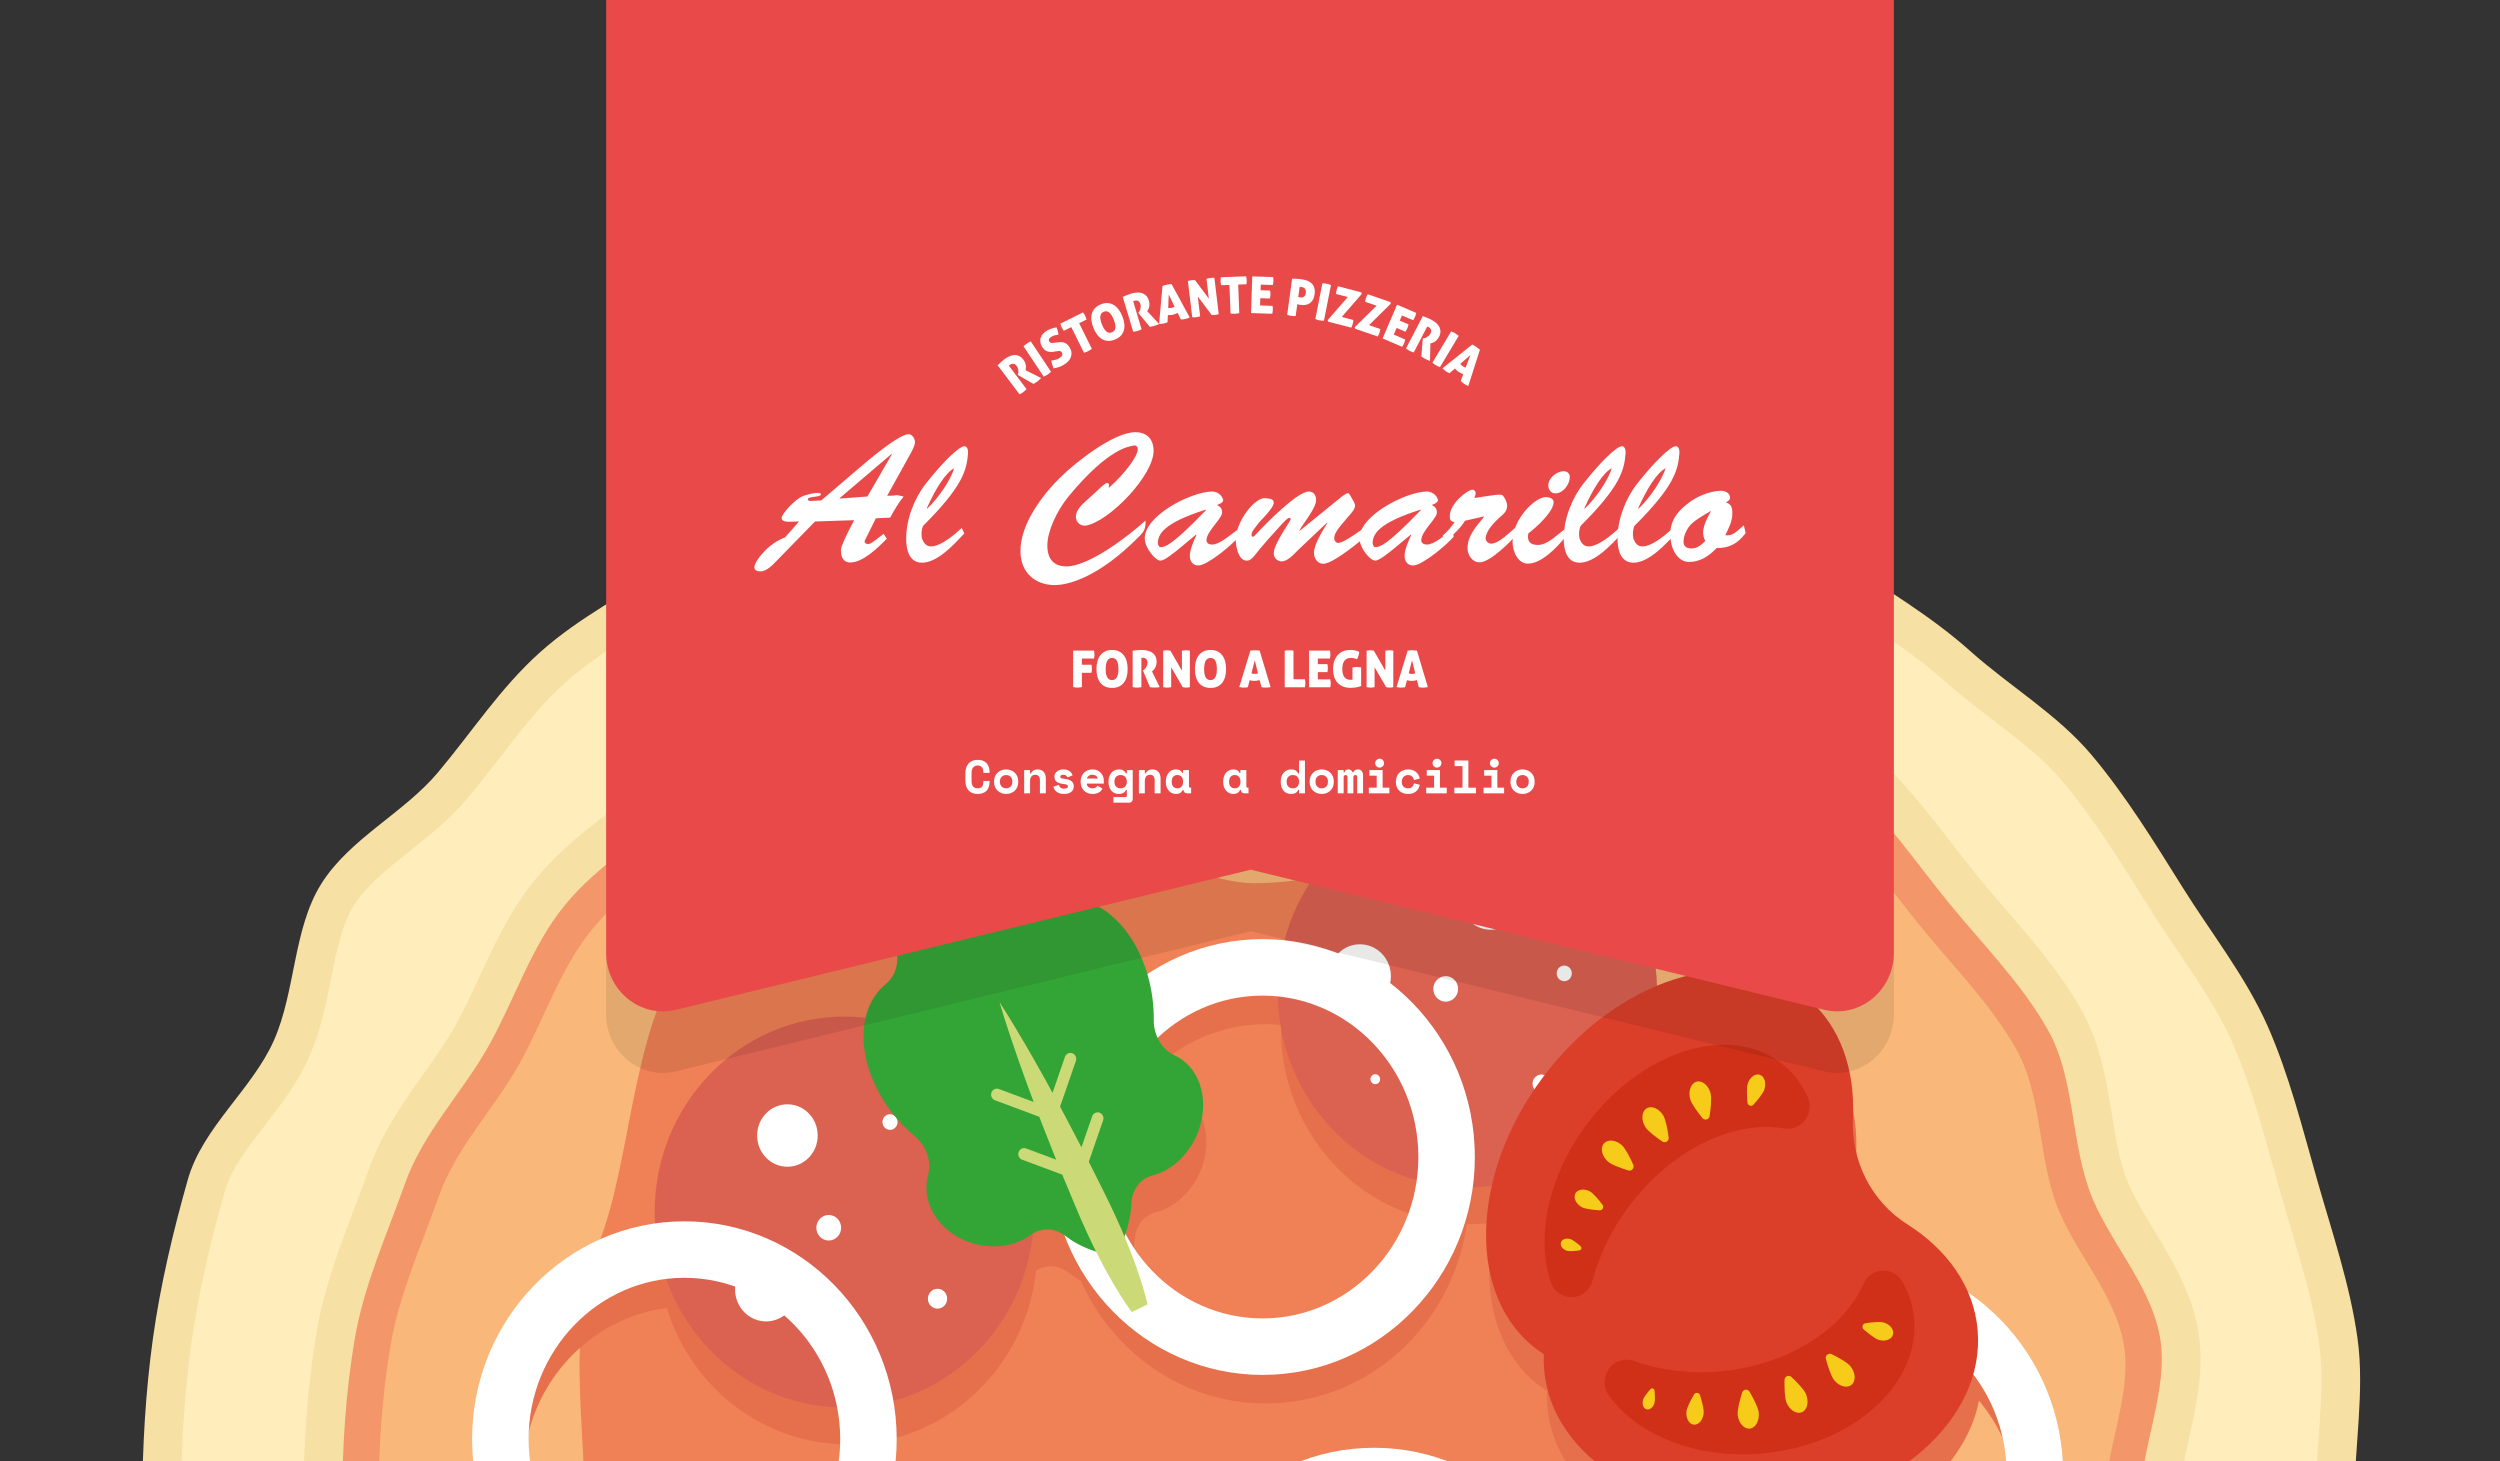 <?xml version="1.0" encoding="UTF-8"?>
<svg id="Livello_1" xmlns="http://www.w3.org/2000/svg" version="1.1" viewBox="0 0 2560 1496.402">
  <rect x="0" y="0" width="2560" height="1496.402" fill="#333333" stroke="none"/>
  <!-- Generator: Adobe Illustrator 29.0.0, SVG Export Plug-In . SVG Version: 2.1.0 Build 186)  -->
  <defs>
    <style>
      .st0 {
        fill: #db3e29;
      }

      .st1 {
        fill: #fdc500;
      }

      .st2 {
        fill: #f7e0a3;
      }

      .st3, .st4 {
        fill: #13110c;
      }

      .st5 {
        fill: #cbda76;
      }

      .st6 {
        fill: #f08055;
      }

      .st7 {
        fill: #fff;
      }

      .st4 {
        isolation: isolate;
        opacity: .05;
      }

      .st8 {
        fill: #f9b879;
      }

      .st9 {
        fill: #33a536;
      }

      .st10 {
        fill: #f7cb1a;
      }

      .st11 {
        fill: #f39669;
      }

      .st12 {
        fill: #feb;
      }

      .st13 {
        fill: #db6151;
      }

      .st14 {
        opacity: .1;
      }

      .st15 {
        fill: #e94949;
      }

      .st16 {
        fill: #e66f4c;
      }

      .st17 {
        fill: #cf3017;
      }
    </style>
  </defs>
  <g id="pizza">
    <path class="st4" d="M2191.763,1614.733c0,56.341-5.994,108.331-15.151,162.007-9.412,55.164-22.05,105.764-40.287,157.243-18.55,52.359-28.539,106.666-55.323,154.29-27.024,48.05-44.687,104.052-79.17,146.33-34.576,42.393-80.067,76.115-121.209,111.742-41.03,35.53-94.506,52.064-141.136,79.909-46.218,27.597-91.699,53.104-142.512,72.217-49.957,18.791-97.122,50.081-150.656,59.779-52.093,9.436-106.757,12.291-161.433,12.291-54.677,0-104.889-28.955-156.982-38.392-53.536-9.697-113.212,7.857-163.171-10.934-50.814-19.114-101.36-44.032-147.578-71.63-46.632-27.845-74.749-82.718-115.779-118.248-41.141-35.628-91.273-60.926-125.849-103.319-34.482-42.278-72.696-83.965-99.718-132.014-26.783-47.623-33.039-106.198-51.588-158.557-18.236-51.477-21.894-105.501-31.305-160.663-9.158-53.676-42.542-105.71-42.542-162.05s3.773-113.738,12.931-167.415c9.411-55.164,33.197-107.392,51.434-158.871,18.55-52.359,58.634-92.831,85.417-140.455,27.023-48.049,43.525-101.997,78.007-144.275,34.576-42.393,82.406-69.567,123.547-105.193,41.03-35.53,77.072-76.129,123.703-103.973,46.217-27.597,99.369-36.539,150.183-55.651,49.957-18.791,97.479-39.482,151.013-49.18l321.758-30.497c53.535,9.698,106.958,29.545,156.918,48.337,50.813,19.114,97.77,50.669,143.989,78.268,46.632,27.845,97.113,53.452,138.143,88.984,41.141,35.628,73.213,83.414,107.789,125.807,34.481,42.278,75.005,82.845,102.027,130.893,26.783,47.624,23.331,110.572,41.88,162.931,18.236,51.477,63.369,96.733,72.78,151.894,9.158,53.676-20.131,112.057-20.131,168.396Z"/>
    <ellipse class="st8" cx="1284.887" cy="1560.297" rx="1070.694" ry="1103.256"/>
    <path class="st6" d="M1893.872,1559.943c0,97.323,105.535,205.744,71.476,290.374-35.306,87.731-178.492,94.472-242.656,160.586-64.163,66.114-50.183,264.646-135.324,301.025-82.133,35.094-207.874-114.746-302.324-114.746-94.451,0-191.246,77.911-273.379,42.817-85.142-36.38-194.05-66.186-258.214-132.301-64.163-66.115,26.706-229.52-8.599-317.25-34.058-84.63-145.268-133.183-145.268-230.506,0-97.323-20.525-202.165,13.533-286.795,35.306-87.731,33.962-238.345,98.126-304.46,64.163-66.114,190.88-113.06,276.021-149.44,82.133-35.094,203.33,85.167,297.78,85.167,94.451,0,187.793-51.042,269.926-15.948,85.142,36.38,71.227,187.721,135.39,253.837,64.163,66.115,141.268,81.587,176.573,169.317,34.058,84.63,26.938,151,26.938,248.322Z"/>
    <path class="st11" d="M2368.961,1377.759c-7.315-52.884-25.263-105.25-39.548-155.458-14.533-51.079-27.899-104.684-49.09-152.418-21.426-48.264-55.582-91.401-83.237-135.651-27.823-44.519-56.087-90.575-89.626-130.423-33.603-39.923-80.441-67.44-119.187-102.063-38.672-34.556-82.919-60.545-126.123-89.213-42.944-28.495-79.401-70.059-126.241-92.135-46.321-21.832-102.716-15.813-152.284-30.787-48.724-14.717-93.127-50.368-144.449-57.905-50.077-7.354-162.594-9.671-162.594-9.671-52.052,0-92.631,28.113-142.71,35.468-51.323,7.537-100.313,13.813-149.039,28.532-49.572,14.975-99.042,25.851-145.366,47.687-46.841,22.077-86.661,54.404-129.604,82.9-43.204,28.669-89.111,51.639-127.783,86.198-38.746,34.624-67.017,78.47-100.619,118.396-33.537,39.848-86.733,64.882-114.555,109.4-27.654,44.251-25.144,105.721-46.569,153.986-21.188,47.731-69.964,85.358-84.495,136.433-14.284,50.206-27.116,103.979-34.43,156.863-7.137,51.6-10.411,106.863-10.411,160.495,0,53.635,16.613,106.943,23.751,158.545,7.315,52.884,33.914,100.428,48.199,150.636,14.534,51.079,24.007,102.647,45.197,150.381,21.426,48.265,31.574,103.682,59.229,147.932,27.823,44.519,62.026,86.423,95.565,126.271,33.602,39.924,81.712,65.66,120.458,100.282,38.673,34.558,77.984,67.542,121.188,96.209,42.945,28.495,78.049,74.896,124.889,96.974,46.323,21.833,105.605,10.837,155.172,25.811,48.724,14.719,97.121,26,148.443,33.538,50.077,7.353,99.602,38.233,151.651,38.233,52.052,0,102.843-21.738,152.922-29.093,51.324-7.537,98.92-26.329,147.646-41.048,49.572-14.975,103.662-16.271,149.988-38.106,46.84-22.078,98.091-39.559,141.035-68.055,43.205-28.669,68.072-83.521,106.745-118.079,38.745-34.625,73.139-71.725,106.741-111.649,33.538-39.848,71.258-75.565,99.079-120.083,27.653-44.25,69.339-82.26,90.764-130.525,21.188-47.731,24.648-104.211,39.179-155.286,14.284-50.206,39.707-99.833,47.021-152.716,7.137-51.6-.1-106.539-.1-160.171,0-53.635,10.336-109.032,3.198-160.634ZM2155.434,1538.393c0,54.092-5.754,104.008-14.547,155.543-9.036,52.963-21.169,101.544-38.679,150.968-17.809,50.27-27.401,102.41-53.115,148.134-25.945,46.133-42.903,99.901-76.01,140.492-33.197,40.701-76.873,73.078-116.373,107.283-39.393,34.113-90.735,49.988-135.505,76.721-44.374,26.496-88.04,50.985-136.826,69.335-47.964,18.041-93.247,48.083-144.644,57.394-50.014,9.06-102.497,11.801-154.992,11.801-52.495,0-100.704-27.8-150.718-36.86-51.4-9.31-108.695,7.543-156.661-10.498-48.786-18.351-97.315-42.275-141.69-68.771-44.771-26.734-71.766-79.417-111.159-113.531-39.5-34.206-87.631-58.495-120.827-99.196-33.106-40.591-69.795-80.615-95.74-126.747-25.714-45.723-31.721-101.961-49.529-152.23-17.509-49.423-21.021-101.292-30.057-154.252-8.793-51.534-40.845-101.492-40.845-155.584s3.623-109.2,12.415-160.735c9.035-52.963,31.873-103.108,49.382-152.532,17.809-50.27,56.293-89.126,82.009-134.85,25.945-46.133,41.788-97.928,74.895-138.518,33.197-40.702,79.117-66.791,118.617-100.997,39.392-34.112,73.997-73.091,118.768-99.824,44.373-26.497,95.405-35.081,144.191-53.431,47.964-18.041,93.59-37.906,144.987-47.217l308.919-29.281c51.4,9.311,102.691,28.367,150.657,46.409,48.786,18.35,93.87,48.647,138.244,75.145,44.771,26.734,93.238,51.32,132.631,85.433,39.5,34.206,70.292,80.085,103.488,120.786,33.105,40.591,72.012,79.54,97.957,125.671,25.714,45.724,22.4,106.16,40.208,156.43,17.509,49.423,60.841,92.873,69.876,145.834,8.792,51.535-19.328,107.586-19.328,161.677Z"/>
    <path class="st2" d="M2414.164,1370.908c-7.619-55.082-26.313-109.624-41.192-161.918-15.137-53.202-29.059-109.035-51.13-158.752-22.316-50.27-57.892-95.199-86.697-141.288-28.979-46.369-58.417-94.339-93.35-135.843-34.999-41.583-83.783-70.243-124.14-106.305-40.279-35.993-86.365-63.062-131.364-92.921-44.729-29.679-82.702-72.969-131.488-95.963-48.247-22.739-106.985-16.47-158.613-32.067-50.749-15.329-96.997-52.461-150.453-60.311-52.158-7.66-169.351-10.073-169.351-10.073-54.215,0-96.481,29.282-148.641,36.942-53.457,7.85-104.482,14.386-155.233,29.718-51.632,15.597-103.157,26.926-151.407,49.668-48.788,22.995-90.262,56.665-134.991,86.346-45,29.861-92.814,53.785-133.093,89.781-40.355,36.063-69.802,81.731-104.8,123.315-34.93,41.504-90.338,67.579-119.315,113.947-28.804,46.09-26.188,110.115-48.503,160.385-22.069,49.715-72.872,88.905-88.007,142.103-14.878,52.293-28.243,108.3-35.862,163.381-7.433,53.745-10.843,111.305-10.843,167.166,0,55.864,17.303,111.387,24.737,165.133,7.619,55.082,35.324,104.602,50.202,156.897,15.138,53.202,25.004,106.912,47.076,156.63,22.316,50.271,32.886,107.992,61.69,154.08,28.98,46.369,64.604,90.014,99.536,131.519,34.999,41.583,85.107,68.388,125.465,104.45,40.279,35.993,81.224,70.348,126.224,100.207,44.729,29.679,81.292,78.009,130.079,101.004,48.248,22.739,109.994,11.288,161.621,26.883,50.749,15.33,101.157,27.08,154.612,34.931,52.158,7.659,103.741,39.822,157.954,39.822,54.215,0,107.118-22.641,159.278-30.301,53.456-7.851,103.031-27.423,153.782-42.754,51.632-15.597,107.97-16.947,156.221-39.69,48.787-22.995,102.168-41.203,146.897-70.883,45-29.86,70.901-86.991,111.18-122.986,40.355-36.064,76.179-74.706,111.177-116.289,34.931-41.504,74.219-78.705,103.197-125.073,28.803-46.089,72.221-85.68,94.536-135.95,22.068-49.715,25.672-108.542,40.807-161.739,14.878-52.293,41.357-103.981,48.975-159.062,7.434-53.744-.104-110.967-.104-166.828,0-55.864,10.765-113.563,3.331-167.309ZM2191.763,1538.217c0,56.341-5.994,108.33-15.151,162.007-9.412,55.164-22.05,105.764-40.287,157.242-18.55,52.359-28.539,106.666-55.323,154.29-27.024,48.05-44.687,104.053-79.17,146.331-34.576,42.392-80.067,76.115-121.209,111.741-41.03,35.531-94.506,52.065-141.136,79.909-46.218,27.597-91.699,53.104-142.512,72.216-49.957,18.791-97.122,50.082-150.656,59.779-52.093,9.436-106.757,12.291-161.433,12.291-54.677,0-104.889-28.955-156.982-38.392-53.536-9.697-113.212,7.857-163.171-10.935-50.814-19.113-101.36-44.032-147.578-71.629-46.632-27.845-74.749-82.718-115.779-118.249-41.141-35.628-91.273-60.926-125.849-103.319-34.482-42.277-72.696-83.965-99.718-132.014-26.783-47.623-33.039-106.198-51.588-158.557-18.236-51.477-21.894-105.501-31.305-160.663-9.158-53.676-42.542-105.709-42.542-162.049s3.773-113.738,12.931-167.415c9.411-55.164,33.197-107.393,51.434-158.871,18.55-52.359,58.634-92.831,85.417-140.455,27.023-48.049,43.525-101.997,78.007-144.275,34.576-42.393,82.406-69.567,123.547-105.193,41.03-35.531,77.072-76.129,123.703-103.973,46.217-27.597,99.369-36.539,150.183-55.651,49.957-18.791,97.479-39.482,151.013-49.18l321.758-30.497c53.535,9.698,106.958,29.546,156.918,48.337,50.813,19.114,97.77,50.669,143.989,78.268,46.632,27.845,97.113,53.452,138.143,88.984,41.141,35.627,73.213,83.413,107.789,125.806,34.481,42.278,75.005,82.845,102.027,130.893,26.783,47.624,23.331,110.573,41.88,162.931,18.236,51.477,63.369,96.733,72.78,151.895,9.158,53.676-20.131,112.057-20.131,168.396Z"/>
    <path class="st12" d="M1284.885,2668.901c-24.497,0-50.681-9.14-78.399-18.824-23.607-8.248-48.014-16.775-73.958-20.58-49.17-7.224-97.927-18.239-149.046-33.697-27.028-8.155-54.405-9.951-80.878-11.667-28.345-1.849-55.115-3.605-75.404-13.157-23.129-10.909-44.542-30.318-67.206-50.858-18.068-16.376-36.756-33.311-57.904-47.346-46.129-30.61-87.404-66.077-121.701-96.728-17.081-15.258-35.278-28.642-52.875-41.586-25.86-19.01-50.28-36.97-68.614-58.76-31.682-37.635-67.851-81.575-96.158-126.859-14.918-23.879-24.634-53.04-34.91-83.904-7.133-21.418-14.505-43.554-24.059-65.066-14.246-32.1-23.123-66.889-32.522-103.725-4.028-15.764-8.069-31.595-12.562-47.385-6.249-21.964-14.363-42.943-22.206-63.231-11.71-30.278-22.768-58.88-26.783-87.934-2.809-20.287-6.888-40.561-10.825-60.17-6.953-34.615-13.524-67.288-13.524-99.202,0-56.153,3.615-111.96,10.451-161.408,6.488-46.934,17.823-98.497,34.659-157.63,6.255-22.004,22.852-43.515,40.416-66.277,16.629-21.538,33.819-43.821,45.594-70.334,11.722-26.407,17.255-53.971,22.606-80.644,5.706-28.429,11.09-55.275,23.175-74.618,12.691-20.301,34.181-37.369,56.935-55.441,20.27-16.097,41.23-32.746,59.001-53.865,11.807-14.028,22.936-28.403,33.697-42.297,21.864-28.249,42.521-54.929,67.122-76.913,24.898-22.256,53.753-39.856,84.3-58.494,14.498-8.846,29.488-17.993,44.283-27.81,13.007-8.627,25.75-17.587,38.467-26.533,30.701-21.591,59.692-41.992,91.549-57.004,32.967-15.538,68.348-25.482,105.809-36.012,13.375-3.758,26.809-7.543,40.255-11.601,42.966-12.977,87.088-19.383,133.811-26.167l15.861-2.315c26.06-3.825,48.692-11.813,70.582-19.542,25.802-9.113,48.085-16.982,72.461-16.982.355.013,114.6,2.441,163.758,9.665,24.698,3.625,49.557,16.11,75.875,29.334,21.812,10.955,44.368,22.29,69.021,29.732,25.479,7.696,51.035,10.603,75.759,13.416,28.674,3.259,55.754,6.346,77.509,16.595,24.892,11.733,47.743,30.797,71.944,50.978,17.222,14.361,35.032,29.221,54.573,42.184,9.838,6.525,19.734,12.924,29.604,19.31,34.955,22.609,67.968,43.967,97.249,70.128,16.093,14.381,33.122,27.425,49.589,40.042,26.422,20.248,51.384,39.371,70.563,62.159,31.199,37.056,58.685,81.083,85.268,123.653l4.712,7.543c9.289,14.873,19.243,29.599,28.862,43.834,21.173,31.343,41.172,60.929,55.109,92.325,17.21,38.779,29.649,83.451,41.675,126.646,2.479,8.913,4.951,17.8,7.456,26.606,3.305,11.614,6.791,23.32,10.302,35.134,11.884,39.923,24.176,81.189,29.694,121.059,4.054,29.36,1.776,61.567-.646,95.663-1.517,21.418-3.086,43.581-3.086,65.877,0,19.676.885,39.351,1.737,58.361,1.633,36.411,3.176,70.786-1.24,102.701-4.177,30.198-15.279,60.357-27.041,92.297-7.269,19.742-14.783,40.149-20.728,61.035-6.306,22.177-10.664,44.699-14.879,66.489-6.314,32.633-12.272,63.47-23.936,89.744-11.232,25.303-29.946,48.783-49.764,73.646-14.389,18.052-29.268,36.73-42.05,57.177-18.166,29.068-41.34,54.743-65.876,81.921-11.446,12.691-22.903,25.382-33.942,38.499-37.925,45.072-71.989,80.724-107.197,112.186-20.386,18.226-36.615,39.736-52.301,60.543-17.771,23.56-34.549,45.816-54.373,58.96-27.99,18.571-60.396,32.473-94.706,47.173-15.525,6.652-31.572,13.53-47.207,20.899-24.511,11.561-53.263,16.895-83.7,22.549-21.928,4.071-44.606,8.274-67.186,15.099-13.614,4.111-27.157,8.527-40.707,12.944-36.698,11.96-71.364,23.267-107.513,28.575-22.465,3.286-44.445,8.953-65.709,14.434-30.791,7.942-59.879,15.445-87.973,15.445ZM1086.489,2493.351c14.001,0,24.982.799,34.548,2.541,18.004,3.259,36.627,9.499,56.348,16.111,33.587,11.254,68.31,22.894,107.5,22.894,66.18,0,119.655-4.097,168.296-12.904,39.371-7.131,73.855-23.533,107.196-39.404,17.371-8.261,33.781-16.07,50.203-22.243,51.1-19.223,96.436-43.98,148.788-75.243,15.706-9.379,32.547-17.493,50.377-26.074,32.703-15.751,66.516-32.034,96.397-57.909,9.58-8.301,19.398-16.482,29.262-24.717,33.419-27.87,67.974-56.685,96.791-92.031,25.298-31.01,41.818-66.569,57.801-100.958,8.418-18.133,16.371-35.24,25.324-51.151,20.295-36.092,31.624-74.219,42.579-111.095,5.126-17.254,9.974-33.564,15.68-49.688,18.533-52.308,31.909-104.484,42.095-164.175,10.897-63.829,15.751-115.977,15.751-169.083,0-19.902,4.887-41.825,10.057-65.053,7.882-35.373,16.035-71.97,9.477-110.43-6.759-39.63-27.241-73.38-45.31-103.166-11.813-19.476-22.974-37.875-29.274-55.66-6.552-18.478-10.051-39.857-13.756-62.485-5.875-35.839-11.942-72.915-31.069-106.918-21.651-38.499-50.029-71.332-77.47-103.086-9.683-11.201-19.32-22.349-28.513-33.617-8.947-10.975-17.726-22.322-26.55-33.723-25.97-33.564-52.824-68.272-86.081-97.074-34.697-30.045-74.236-52.807-112.471-74.818-10.522-6.059-21.012-12.092-31.308-18.239-8.715-5.208-17.468-10.562-26.267-15.944-39.054-23.886-79.438-48.59-123.999-65.351-46.962-17.667-105.408-39.651-163.655-50.2l-5.222-.945-328.665,31.15-1.607.292c-47.724,8.647-90.497,25.163-131.862,41.134-8.579,3.312-17.19,6.638-25.879,9.911-16.267,6.113-32.863,11.135-50.441,16.45-35.188,10.642-71.57,21.651-106.028,42.224-36.285,21.671-65.857,49.388-94.448,76.188-11.903,11.162-23.155,21.704-34.884,31.868-13.298,11.507-27.467,22.163-42.469,33.437-29.649,22.29-60.306,45.331-85.926,76.753-25.266,30.97-41.346,65.732-56.897,99.335-8.269,17.879-16.087,34.774-25.066,50.738-9.128,16.23-20.289,31.967-32.102,48.636-21.057,29.693-42.831,60.41-56.252,98.285-4.518,12.757-9.392,25.555-14.286,38.433-15.363,40.401-31.243,82.173-38.951,127.378-8.985,52.627-13.536,111.348-13.536,174.498,0,40.335,13.407,77.292,25.233,109.898,7.579,20.9,14.738,40.641,17.914,59.226,2.492,14.621,4.57,29.174,6.636,43.621,5.804,40.601,11.807,82.573,26.467,123.972,6.294,17.76,11.129,36.677,16.241,56.712,9.257,36.238,18.824,73.713,38.293,108.328,23.368,41.546,53.45,77.531,82.544,112.333,7.114,8.514,14.195,16.988,21.122,25.475,25.098,30.784,55.625,52.588,85.139,73.66,16.267,11.627,31.631,22.602,45.561,34.668,14.408,12.465,27.713,28.708,41.805,45.896,22.774,27.803,46.323,56.539,79.606,76.414,49.674,29.666,102.878,55.487,153.862,74.67,27.468,10.323,55.251,11.64,76.392,11.64,10.154,0,20.425-.346,30.714-.719,9.425-.332,18.869-.665,28.249-.665Z"/>
    <g>
      <ellipse class="st16" cx="1206.64" cy="2192.572" rx="194.241" ry="200.148"/>
      <path class="st16" d="M2023.72,1375.997c-9.878-34.155-33.93-63.488-67.508-84.711-36.312-22.952-57.575-64.523-55.491-108.366,2.361-49.613-12.748-94.188-46.074-122.459-40.26-34.153-98.074-36.664-154.786-13.067-1.18-41.248-14.488-82.487-41.099-117.45-66.199-86.982-188.296-102.198-272.711-33.986-36.494,29.49-59.905,69.761-69.45,112.989-6.735-.68-13.553-1.068-20.459-1.068-42.757,0-82.522,13.377-115.628,36.232-10.948-46.928-41.868-82.905-77.467-85.665-5.275-.409-10.404-.058-15.347.977-9.088,1.903-18.834-.464-26.486-7.474-30.349-27.801-66.714-38.497-96.109-24.211-29.188,14.186-44.299,49.504-43.023,90.937.338,10.989-4.272,20.608-11.833,26.813-4.097,3.362-7.773,7.352-10.939,11.978-4.608,6.734-7.792,14.353-9.685,22.537-7.123-.815-14.336-1.318-21.67-1.318-107.277,0-194.241,89.61-194.241,200.148,0,6.886.341,13.691 1,20.399-100.947,14.801-178.893,104.205-178.893,212.24,0,75.273,37.881,141.503,94.952,179.828-16.216,52.65-13.043,119.383,13.288,184.221,47.509,116.982,152.141,183.306,233.702,148.137,4.878-2.103,9.55-4.542,14.037-7.255,4.488,2.714,9.16,5.152,14.037,7.255,81.561,35.169,186.193-31.155,233.702-148.137,47.509-116.982,19.904-240.325-61.657-275.495-39.832-17.175-85.156-10.124-126.646,15.206-10.346,6.316-21.436,10.646-32.806,13.393,21.42-33.722,33.99-73.929,33.99-117.153,0-12.668-1.278-25.013-3.331-37.083,80.671-17.938,142.661-87.443,151.854-173.408,10.124-6.284,23.03-5.702,33.517,2.444,4.019,3.123,8.148,5.615,12.257,7.85,32.853,74.128,105.308,125.872,189.424,125.872,104.611,0,191.205-79.955,205.869-183.62,9.665.206,19.343-.512,28.978-1.795-14.8,65.324-1.873,127.413,40.393,163.267,4.082,3.463,8.356,6.582,12.779,9.403-.234,5.356-.145,10.752.327,16.179,4.85,55.767,46.748,101.487,106.718,125.889,9.523,109.315,98.819,195.315,207.349,195.315,114.859,0,208.299-96.289,208.299-214.634,0-69.916-32.76-131.941-83.135-171.155ZM872.758,1511.472c0,45.423-17.141,86.702-44.935,117.695-12.312-2.667-24.34-7.149-35.498-13.957-41.478-25.311-86.788-32.352-126.609-15.183-24.626,10.619-44.235,29.377-58.441,53.471-43.348-31.479-71.794-83.354-71.794-142.026,0-88.342,64.363-161.347,147.285-172.216,24.87,80.997,98.354,139.726,185.187,139.726.583,0,1.146-.085,1.727-.09,1.955,10.567,3.076,21.436,3.076,32.58ZM1296.141,1396.28c-52.287,0-99.09-24.65-130.046-63.26-1.301-3.645-2.695-7.446-4.212-11.425-2.131-5.566-4.556-11.508-7.117-17.6,3.328-9.136,6.454-20.837,7.117-34.344.691-14.052,9.366-25.121,21.46-28.208,12.245-3.127,24.255-10.687,33.948-22.444,22.886-27.757,24.166-68.289,2.86-90.529-4.246-4.432-9.069-7.803-14.252-10.139-10.321-4.652-17.669-15.18-20.155-26.868,29.616-26.525,68.167-42.715,110.396-42.715,5.268,0,10.461.325,15.607.815-.866,44.525,12.569,89.625,41.32,127.4,28.61,37.591,67.675,61.709,109.611,71.55-12.242,83.49-82.148,147.767-166.539,147.767ZM1898.555,1720.918c-82.29,0-150.891-61.089-165.614-141.535,27.352,5.908,57.036,7.842,87.782,5.002,106.732-9.854,190.949-73.867,205.749-150.152,25.316,30.404,40.721,69.812,40.721,112.918,0,95.81-75.65,173.767-168.638,173.767Z"/>
      <path class="st16" d="M1905.427,1973.054c2.357-6.471,3.851-13.348,4.379-20.579,4.187-57.424-53.914-115.286-129.775-129.236-2.361-.434-4.711-.818-7.047-1.154-18.473-2.651-35.3-16.482-39.982-34.458-1.879-7.211-5.097-14.151-9.732-20.541-21.905-30.204-67.489-37.01-104.898-17.219.064-2.18.32-4.31.32-6.506,0-118.345-93.441-214.634-208.299-214.634-114.859,0-208.299,96.289-208.299,214.634,0,118.345,93.44,214.634,208.299,214.634,23.341,0,45.717-4.154,66.686-11.484-9.782,11.405-17.027,26.312-19.869,43.898-7.44,46.018,17.021,91.434,54.633,101.441,7.497,1.995,14.95,2.431,22.137,1.487,17.917-2.354,36.72,8.443,46.108,25.049,1.187,2.1,2.423,4.194,3.709,6.28,41.302,67.035,115.298,100.482,165.274,74.707,6.058-3.124,11.472-6.987,16.244-11.474,8.775-8.25,20.998-12.254,33.883-9.734,51.1,9.992,97.896-2.893,121.087-38.516,23.027-35.371,17.096-84.43-10.751-129.106-7.385-11.848-8.457-25.547-4.107-37.489ZM1241.755,1743.36c0-95.81,75.649-173.767,168.638-173.767,92.988,0,168.637,77.957,168.637,173.767,0,22.105-4.184,43.181-11.521,62.647-7.703,6.39-17.967,9.61-29.176,8.371-16.807-1.857-32.264.55-44.402,3.708-6.613-4.245-13.084-8.312-19.186-11.96-17.51-10.439-32.59-18.39-43.343-23.651-10.766-5.241-17.23-7.758-17.23-7.758l-12.723,19.543s4.711,5.21,13.502,13.485c8.803,8.255,21.662,19.617,37.678,32.351,5.867,4.654,12.293,9.517,18.961,14.454,2.178,12.281,6.319,27.384,14.19,42.64.193.375.305.763.486,1.14-22.839,11.923-48.568,18.796-75.874,18.796-92.989,0-168.638-77.956-168.638-173.766Z"/>
    </g>
    <g>
      <g>
        <path class="st0" d="M1034.587,1562.303c-39.832-17.175-85.157-10.125-126.646,15.205-36.649,22.375-82.254,22.344-118.909-.023-41.479-25.311-86.788-32.353-126.609-15.182-81.561,35.169-109.166,158.512-61.657,275.494,47.509,116.983,152.141,183.305,233.702,148.137,4.878-2.103,9.55-4.542,14.037-7.255,4.488,2.713,9.159,5.151,14.037,7.255,81.562,35.169,186.193-31.154,233.702-148.137,47.509-116.982,19.904-240.325-61.657-275.494Z"/>
        <path class="st17" d="M756.273,1821.545c-26.714-65.778-21.508-134.208,8.785-175.068,5.057-6.821,6.014-15.973,2.485-23.748s-10.961-12.894-19.284-13.258c-13.151-.576-26.093,1.613-38.342,6.894-60.744,26.193-81.304,118.056-45.921,205.181,26.221,64.563,75.851,108.431,124.449,116.136,9.699,1.538,19.237-3.621,23.52-12.718,4.283-9.098,2.32-20.025-4.862-26.915-20.5-19.668-38.324-45.711-50.83-76.504Z"/>
        <path class="st1" d="M721.355,1646.368c2.822,3.063,6.001,11.343,8.097,17.491.455,1.336.107,2.822-.89,3.797-.996.974-2.454,1.255-3.725.717-5.85-2.474-13.711-6.171-16.532-9.233-4.712-5.113-5.61-12.117-2.007-15.643,3.604-3.526,10.346-2.241,15.058,2.872Z"/>
        <path class="st1" d="M698.893,1698.35c4.822,1.076,13.429,7.094,19.557,11.748,1.331,1.011,1.962,2.733,1.612,4.397-.35,1.666-1.617,2.962-3.235,3.315-7.447,1.624-17.699,3.434-22.52,2.357-8.05-1.796-13.55-8.137-12.283-14.161,1.266-6.025,8.819-9.453,16.869-7.656Z"/>
        <path class="st1" d="M695.656,1753.123c4.918-.402,14.842,2.803,22.012,5.439,1.557.573,2.643,2.033,2.774,3.731.131,1.698-.717,3.318-2.167,4.136-6.677,3.768-15.987,8.546-20.906,8.948-8.211.671-15.251-3.766-15.724-9.911-.473-6.146,5.8-11.671,14.011-12.342Z"/>
        <path class="st1" d="M702.055,1805.997c4.594-1.853,14.994-1.749,22.597-1.367,1.651.083,3.101,1.156,3.704,2.742.603,1.586.246,3.39-.911,4.605-5.331,5.6-12.898,12.953-17.492,14.806-7.67,3.095-15.656.949-17.837-4.791-2.181-5.74,2.269-12.902,9.939-15.996Z"/>
        <path class="st1" d="M727.477,1857.885c3.326-2.348,11.623-4.238,17.744-5.377,1.329-.247,2.675.332,3.439,1.481.763,1.148.802,2.651.098,3.839-3.243,5.469-7.953,12.759-11.279,15.106-5.553,3.919-12.293,3.727-15.055-.429-2.762-4.156-.5-10.701,5.053-14.619Z"/>
        <path class="st1" d="M760.043,1898.9c1.915-2.045,7.225-4.489,11.175-6.121.858-.355,1.838-.156,2.503.505.665.661.89,1.664.577,2.56-1.442,4.125-3.625,9.679-5.54,11.723-3.198,3.414-7.742,4.242-10.148,1.848-2.407-2.393-1.765-7.101,1.433-10.515Z"/>
        <path class="st17" d="M948.237,1821.545c26.714-65.778,21.509-134.208-8.784-175.068-5.057-6.821-6.015-15.973-2.485-23.748,3.529-7.775,10.961-12.894,19.284-13.258,13.151-.576,26.094,1.613,38.342,6.894,60.744,26.193,81.303,118.056,45.921,205.181-26.221,64.563-75.852,108.431-124.45,116.136-9.699,1.538-19.237-3.621-23.519-12.718-4.283-9.098-2.32-20.025,4.862-26.915,20.5-19.668,38.324-45.711,50.83-76.504Z"/>
        <path class="st1" d="M983.155,1646.368c-2.822,3.063-6,11.342-8.096,17.49-.455,1.335-.107,2.821.889,3.796.996.975,2.454,1.257,3.724.72,5.851-2.474,13.712-6.172,16.534-9.234,4.712-5.113,5.61-12.117,2.006-15.643-3.604-3.526-10.345-2.241-15.058,2.872Z"/>
        <path class="st1" d="M1005.617,1698.35c-4.822,1.076-13.429,7.094-19.557,11.748-1.331,1.011-1.962,2.733-1.612,4.397.35,1.666,1.616,2.962,3.234,3.315,7.447,1.624,17.699,3.434,22.52,2.357,8.051-1.796,13.55-8.137,12.284-14.161-1.266-6.025-8.819-9.453-16.869-7.656Z"/>
        <path class="st1" d="M1008.855,1753.123c-4.918-.402-14.842,2.803-22.012,5.439-1.557.573-2.643,2.033-2.774,3.731-.131,1.698.717,3.318,2.167,4.136,6.677,3.768,15.987,8.546,20.905,8.948,8.211.671,15.251-3.766,15.724-9.911.473-6.146-5.8-11.671-14.011-12.342Z"/>
        <path class="st1" d="M1002.456,1805.997c-4.594-1.853-14.994-1.749-22.597-1.367-1.651.083-3.102,1.156-3.704,2.742-.603,1.586-.247,3.39.911,4.605,5.331,5.6,12.898,12.953,17.492,14.806,7.67,3.095,15.655.949,17.837-4.791,2.181-5.74-2.268-12.902-9.938-15.996Z"/>
        <path class="st1" d="M977.034,1857.885c-3.326-2.348-11.625-4.238-17.746-5.377-1.33-.247-2.676.332-3.439,1.481-.764,1.149-.8,2.651-.096,3.839,3.242,5.469,7.952,12.758,11.278,15.105,5.553,3.919,12.293,3.727,15.055-.429,2.762-4.156.5-10.701-5.052-14.619Z"/>
        <path class="st1" d="M944.467,1898.9c-1.915-2.044-7.224-4.489-11.174-6.12-.858-.355-1.838-.157-2.502.504-.665.661-.892,1.663-.579,2.559,1.442,4.125,3.625,9.68,5.541,11.724,3.198,3.414,7.741,4.242,10.147,1.848,2.406-2.393,1.765-7.101-1.433-10.515Z"/>
      </g>
      <g>
        <ellipse class="st13" cx="1203.346" cy="2154.847" rx="194.241" ry="200.148"/>
        <path class="st7" d="M1176.014,2076.509c0,17.656-13.89,31.968-31.025,31.968s-31.024-14.312-31.024-31.968,13.89-31.968,31.024-31.968,31.025,14.312,31.025,31.968Z"/>
        <path class="st7" d="M1257.806,2062.705c0,4.414-3.473,7.992-7.756,7.992-4.284,0-7.757-3.578-7.757-7.992,0-4.414,3.473-7.992,7.757-7.992,4.283,0,7.756,3.578,7.756,7.992Z"/>
        <ellipse class="st7" cx="1321.97" cy="2151.342" rx="9.166" ry="9.445"/>
        <path class="st7" d="M1199.987,2170.959c0,7.222-5.682,13.078-12.692,13.078-7.009,0-12.691-5.855-12.691-13.078s5.682-13.078,12.691-13.078c7.01,0,12.692,5.856,12.692,13.078Z"/>
        <path class="st7" d="M1154.861,2234.168c0,18.057-14.206,32.695-31.729,32.695-17.524,0-31.73-14.638-31.73-32.695,0-18.057,14.206-32.694,31.73-32.694,17.523,0,31.729,14.637,31.729,32.694Z"/>
        <ellipse class="st7" cx="1298.701" cy="2243.613" rx="9.871" ry="10.172"/>
        <path class="st7" d="M1218.32,2286.479c0,2.809-2.21,5.085-4.935,5.085-2.726,0-4.936-2.277-4.936-5.085s2.21-5.086,4.936-5.086c2.725,0,4.935,2.277,4.935,5.086Z"/>
      </g>
      <g>
        <ellipse class="st13" cx="864.661" cy="1241.109" rx="194.24" ry="200.148"/>
        <path class="st7" d="M837.329,1162.771c0,17.656-13.89,31.968-31.024,31.968-17.134,0-31.025-14.312-31.025-31.968,0-17.655,13.89-31.968,31.025-31.968,17.134,0,31.024,14.313,31.024,31.968Z"/>
        <ellipse class="st7" cx="911.364" cy="1148.967" rx="7.756" ry="7.992"/>
        <ellipse class="st7" cx="983.284" cy="1237.605" rx="9.166" ry="9.445"/>
        <path class="st7" d="M861.303,1257.221c0,7.223-5.683,13.078-12.692,13.078s-12.692-5.855-12.692-13.078c0-7.222,5.683-13.077,12.692-13.077s12.692,5.855,12.692,13.077Z"/>
        <path class="st7" d="M816.176,1320.43c0,18.057-14.206,32.695-31.73,32.695-17.524,0-31.729-14.638-31.729-32.695,0-18.056,14.205-32.694,31.729-32.694,17.524,0,31.73,14.638,31.73,32.694Z"/>
        <ellipse class="st7" cx="960.016" cy="1329.875" rx="9.871" ry="10.172"/>
        <path class="st7" d="M879.635,1372.741c0,2.809-2.21,5.086-4.936,5.086s-4.935-2.277-4.935-5.086c0-2.809,2.209-5.086,4.935-5.086s4.936,2.277,4.936,5.086Z"/>
      </g>
      <g>
        <path class="st13" d="M1622.485,1173.223c-84.414,68.213-206.511,52.997-272.71-33.985s-51.433-212.791,32.982-281.004,206.512-52.997,272.71,33.985c66.199,86.982,51.433,212.791-32.982,281.004Z"/>
        <path class="st7" d="M1545.579,945.225c-13.483,10.895-32.984,8.464-43.557-5.428-10.573-13.893-8.215-33.987,5.268-44.882,13.483-10.895,32.984-8.464,43.558,5.428,10.573,13.893,8.215,33.987-5.268,44.882Z"/>
        <path class="st7" d="M1606.593,1003.025c-3.37,2.724-8.246,2.116-10.889-1.357-2.643-3.473-2.053-8.497,1.317-11.221,3.37-2.724,8.246-2.116,10.889,1.357,2.643,3.473,2.053,8.497-1.318,11.221Z"/>
        <path class="st7" d="M1584.155,1117.18c-3.984,3.219-9.745,2.501-12.87-1.604-3.124-4.105-2.427-10.042,1.557-13.26,3.984-3.219,9.745-2.501,12.869,1.603,3.124,4.105,2.427,10.042-1.556,13.261Z"/>
        <path class="st7" d="M1488.244,1022.948c-5.516,4.457-13.494,3.463-17.819-2.221-4.325-5.684-3.361-13.904,2.155-18.361,5.516-4.457,13.494-3.463,17.819,2.221,4.325,5.684,3.361,13.904-2.155,18.361Z"/>
        <path class="st7" d="M1412.126,1025.364c-13.79,11.142-33.734,8.657-44.548-5.552-10.813-14.208-8.401-34.76,5.387-45.902,13.79-11.143,33.734-8.658,44.548,5.551,10.814,14.209,8.401,34.76-5.387,45.902Z"/>
        <path class="st7" d="M1499.767,1155.825c-4.29,3.467-10.495,2.693-13.859-1.727-3.364-4.42-2.614-10.814,1.676-14.28,4.29-3.467,10.495-2.693,13.859,1.727,3.364,4.42,2.614,10.814-1.676,14.28Z"/>
        <path class="st7" d="M1411.338,1109.098c-2.145,1.733-5.248,1.347-6.93-.863s-1.307-5.407.838-7.14c2.145-1.733,5.247-1.347,6.929.863s1.307,5.407-.838,7.141Z"/>
      </g>
      <path class="st7" d="M1895.26,1732.545c-119.867,0-217.388-100.088-217.388-223.123s97.521-223.123,217.388-223.123c119.867,0,217.388,100.088,217.388,223.123s-97.521,223.123-217.388,223.123ZM1895.26,1344.143c-87.975,0-159.545,74.145-159.545,165.28s71.57,165.28,159.545,165.28c87.975,0,159.545-74.145,159.545-165.28s-71.57-165.28-159.545-165.28Z"/>
      <path class="st7" d="M1292.851,1407.909c-119.867,0-217.388-100.088-217.388-223.123s97.521-223.123,217.388-223.123c119.867,0,217.388,100.088,217.388,223.123s-97.521,223.123-217.388,223.123ZM1292.851,1019.507c-87.975,0-159.545,74.145-159.545,165.28,0,91.134,71.57,165.28,159.545,165.28,87.975,0,159.545-74.145,159.545-165.28,0-91.134-71.57-165.28-159.545-165.28Z"/>
      <g>
        <path class="st9" d="M1216.86,1090.745c-4.247-4.433-9.07-7.804-14.253-10.14-12.92-5.823-21.317-20.824-21.147-35.827.022-1.897.008-3.811-.041-5.739-1.594-61.971-38.157-114.944-81.666-118.318-5.275-.409-10.404-.057-15.347.977-9.088,1.902-18.835-.464-26.486-7.474-30.349-27.801-66.713-38.497-96.108-24.211-29.188,14.187-44.3,49.504-43.024,90.938.338,10.988-4.272,20.608-11.833,26.812-4.097,3.362-7.773,7.352-10.939,11.979-25.146,36.742-8.729,99.507,36.668,140.188,1.413,1.266,2.837,2.494,4.272,3.683,11.345,9.407,17.238,25.624,13.382,39.601-1.547,5.606-2.091,11.586-1.472,17.782,3.105,31.086,34.274,55.847,69.617,55.303,14.454-.222,27.351-4.65,37.341-11.929,10.352-7.543,24.228-7.305,35.342,1.33,23.443,18.211,51.167,20.087,51.167,20.087,0,0,14.719-22.535,16.258-53.861.69-14.051,9.366-25.121,21.46-28.208,12.245-3.126,24.255-10.686,33.948-22.443,22.886-27.757,24.167-68.288,2.862-90.529Z"/>
        <path class="st5" d="M1118.389,1143.137l-10.974,31.762c-4.681-8.964-9.365-17.929-13.974-26.753-2.592-5.058-5.258-10.01-7.921-14.898l16.198-46.884c1.101-3.187-.514-6.687-3.607-7.822s-6.487.535-7.591,3.716l-12.72,36.817c-4.496-8.288-8.87-16.33-13.204-23.864-4.599-8.051-8.81-15.73-12.942-22.699-8.136-14-15.137-25.56-20.104-33.619-5.085-8.002-7.991-12.574-7.991-12.574,0,0,1.576,5.218,4.335,14.351,2.876,9.076,7.08,21.995,12.39,37.368,2.591,7.719,5.663,15.95,8.768,24.728,2.886,8.238,6.126,16.83,9.472,25.675l-35.662-13.299c-3.088-1.151-6.499.481-7.608,3.672-1.117,3.181.477,6.691,3.564,7.843l45.41,16.936c1.968,5.226,3.981,10.498,6.121,15.777,3.676,9.277,7.412,18.701,11.147,28.125l-30.767-11.473c-3.088-1.151-6.499.48-7.608,3.671-1.117,3.181.477,6.692,3.564,7.842l41.088,15.324c2.263,5.429,4.532,10.834,6.748,16.205,4.123,9.779,8.007,19.486,12.078,28.729,8.071,18.521,16.305,35.466,23.958,49.701,7.67,14.226,14.68,25.781,19.837,33.749,5.173,7.959,8.526,12.314,8.526,12.314l16.126-7.838s-1.129-5.436-3.799-14.611c-2.687-9.167-6.881-22.091-12.658-37.237-5.793-15.139-13.247-32.464-21.983-50.661-4.332-9.116-9.133-18.378-13.834-27.875-2.613-5.177-5.216-10.419-7.843-15.67l14.657-42.421c1.102-3.187-.514-6.687-3.606-7.822-3.093-1.135-6.487.535-7.591,3.716Z"/>
      </g>
      <g>
        <path class="st0" d="M2025.089,1361.868c-3.854-44.315-31.064-82.325-72.172-108.307-36.312-22.952-57.575-64.523-55.49-108.366,2.36-49.614-12.749-94.188-46.074-122.459-68.259-57.904-187.005-25.478-265.226,72.424-78.222,97.903-86.298,224.209-18.04,282.113,4.083,3.463,8.356,6.582,12.779,9.405-.234,5.356-.145,10.751.327,16.177,7.892,90.74,113.658,155.124,236.236,143.805,122.578-11.318,215.551-94.054,207.659-184.793Z"/>
        <path class="st17" d="M1672.67,1229.278c43.983-55.05,105.143-82.252,154.353-73.722,8.215,1.424,16.517-1.976,21.542-8.822,5.026-6.845,5.949-16.007,2.376-23.761-5.645-12.253-13.565-23.025-23.816-31.721-50.837-43.125-139.276-18.975-197.533,53.94-43.171,54.033-57.651,119.738-41.577,167.619,3.207,9.556,12.088,15.839,21.894,15.495,9.807-.345,18.269-7.234,20.83-16.995,7.31-27.862,21.341-56.262,41.93-82.032Z"/>
        <path class="st10" d="M1806.714,1115.682c-1.311,4.001-6.933,10.763-11.232,15.543-.934,1.038-2.372,1.415-3.673.962-1.302-.453-2.223-1.651-2.355-3.06-.608-6.487-1.104-15.375.207-19.376,2.188-6.681,7.78-10.768,12.489-9.131,4.709,1.638,6.753,8.381,4.564,15.062Z"/>
        <path class="st10" d="M1751.616,1119.48c1.328,4.896.181,15.549-.953,23.306-.246,1.685-1.429,3.063-3.022,3.522-1.592.458-3.296-.091-4.354-1.4-4.87-6.028-11.209-14.525-12.536-19.421-2.216-8.174.658-16.145,6.42-17.804,5.762-1.659,12.23,3.623,14.446,11.797Z"/>
        <path class="st10" d="M1703.095,1142.099c2.64,4.294,4.523,14.833,5.607,22.598.236,1.685-.511,3.357-1.907,4.269-1.396.912-3.182.896-4.561-.043-6.351-4.325-14.798-10.58-17.439-14.873-4.409-7.169-3.887-15.656,1.166-18.955,5.053-3.3,12.724-.163,17.133,7.006Z"/>
        <path class="st10" d="M1660.703,1172.613c3.735,3.321,8.5,12.847,11.722,19.953.7,1.543.455,3.366-.625,4.656-1.079,1.29-2.793,1.807-4.377,1.32-7.294-2.244-17.138-5.707-20.874-9.028-6.236-5.545-8.123-13.823-4.215-18.49,3.908-4.668,12.132-3.956,18.368,1.589Z"/>
        <path class="st10" d="M1628.039,1220.001c3.567,1.935,9.063,8.614,12.898,13.659.832,1.095.964,2.593.334,3.825-.629,1.231-1.901,1.969-3.248,1.881-6.208-.402-14.663-1.291-18.23-3.226-5.955-3.23-8.937-9.462-6.66-13.919,2.277-4.457,8.95-5.451,14.906-2.221Z"/>
        <path class="st10" d="M1608.04,1268.824c2.649.791,7.226,4.488,10.47,7.325.705.617.993,1.602.735,2.517-.257.915-1.012,1.588-1.927,1.72-4.214.612-9.999,1.215-12.648.425-4.422-1.321-7.254-5.074-6.323-8.384.931-3.311,5.271-4.923,9.694-3.603Z"/>
        <path class="st17" d="M1762.284,1404.203c68.925-6.364,125.225-43.053,146.151-89.731,3.493-7.793,10.901-12.938,19.222-13.351,8.321-.414,16.182,3.969,20.38,11.383,6.634,11.715,10.798,24.531,11.983,38.158,5.877,67.58-63.366,129.199-154.659,137.628-67.652,6.247-128.47-18.501-157.771-59.188-5.847-8.12-5.873-19.219-.064-27.369,5.809-8.15,16.103-11.462,25.369-8.135,26.45,9.5,57.123,13.584,89.388,10.604Z"/>
        <path class="st10" d="M1928.93,1354.245c-3.946-1.143-12.535-.174-18.79.787-1.358.209-2.471,1.219-2.843,2.582-.372,1.362.067,2.823,1.121,3.729,4.854,4.177,11.698,9.614,15.644,10.756,6.588,1.907,13.018-.544,14.362-5.474,1.345-4.93-2.907-10.474-9.494-12.38Z"/>
        <path class="st10" d="M1894.803,1398.979c-3.174-3.891-12.358-8.925-19.213-12.337-1.489-.741-3.261-.513-4.527.584s-1.787,2.856-1.335,4.495c2.083,7.544,5.316,17.73,8.49,21.622,5.3,6.497,13.309,8.548,17.888,4.582,4.58-3.966,3.996-12.449-1.304-18.946Z"/>
        <path class="st10" d="M1849.305,1427.5c-1.951-4.669-9.335-12.217-14.944-17.519-1.218-1.152-2.979-1.459-4.497-.786-1.519.673-2.513,2.202-2.538,3.905-.117,7.844.129,18.558,2.08,23.227,3.257,7.796,10.352,12.139,15.847,9.702,5.495-2.438,7.309-10.733,4.052-18.529Z"/>
        <path class="st10" d="M1800.938,1446.351c-.554-5.051-5.498-14.48-9.375-21.229-.842-1.466-2.44-2.286-4.083-2.095-1.642.191-3.024,1.358-3.527,2.98-2.318,7.471-5.096,17.8-4.542,22.852.925,8.433,6.494,14.709,12.438,14.017,5.945-.693,10.014-8.09,9.089-16.524Z"/>
        <path class="st10" d="M1744.539,1447.408c.462-4.127-1.789-12.571-3.669-18.68-.409-1.327-1.535-2.283-2.877-2.443-1.342-.16-2.649.509-3.34,1.705-3.18,5.508-7.237,13.202-7.699,17.328-.771,6.889,2.54,12.941,7.396,13.518,4.856.578,9.418-4.54,10.188-11.429Z"/>
        <path class="st10" d="M1694.135,1436.88c.861-2.7.48-8.679.036-13.04-.096-.947-.723-1.748-1.601-2.045-.878-.297-1.844-.037-2.466.667-2.868,3.24-6.615,7.822-7.476,10.523-1.437,4.507-.026,9.034,3.151,10.109s6.918-1.707,8.356-6.214Z"/>
      </g>
      <path class="st7" d="M1407.104,1928.755c-119.876,0-217.397-100.088-217.397-223.123s97.521-223.123,217.397-223.123c119.867,0,217.388,100.088,217.388,223.123s-97.521,223.123-217.388,223.123ZM1407.104,1540.353c-87.975,0-159.554,74.145-159.554,165.28,0,91.134,71.578,165.28,159.554,165.28,87.975,0,159.545-74.145,159.545-165.28,0-91.134-71.57-165.28-159.545-165.28Z"/>
      <path class="st7" d="M700.821,1696.868c-119.867,0-217.388-100.088-217.388-223.123,0-123.026,97.521-223.114,217.388-223.114,119.876,0,217.397,100.088,217.397,223.114,0,123.035-97.521,223.123-217.397,223.123ZM700.821,1308.474c-87.975,0-159.545,74.145-159.545,165.271,0,91.134,71.57,165.28,159.545,165.28s159.554-74.145,159.554-165.28c0-91.126-71.579-165.271-159.554-165.271Z"/>
      <g>
        <path class="st9" d="M1508.549,2054.126c7.497,1.995,14.949,2.431,22.137,1.486,17.917-2.354,36.72,8.443,46.108,25.049,1.187,2.1,2.423,4.194,3.709,6.281,41.303,67.034,115.299,100.481,165.275,74.706,6.058-3.125,11.472-6.988,16.244-11.474,8.775-8.25,20.998-12.253,33.882-9.735,51.101,9.992,97.896-2.894,121.087-38.515,23.027-35.372,17.096-84.43-10.75-129.106-7.385-11.848-8.458-25.546-4.107-37.488,2.357-6.471,3.851-13.348,4.378-20.579,4.189-57.424-53.913-115.285-129.774-129.236-2.361-.435-4.71-.818-7.046-1.154-18.473-2.652-35.3-16.482-39.982-34.458-1.879-7.211-5.097-14.151-9.732-20.541-23.253-32.064-73.314-38.157-111.814-13.609-15.744,10.039-27.094,23.645-33.428,38.415-6.564,15.306-21.967,24.446-39.694,22.488-37.39-4.131-69.059,12.595-69.059,12.595,0,0-1.795,34.744,16.506,70.217,8.209,15.912,5.738,33.958-5.583,45.547-11.464,11.734-19.838,28.182-22.989,47.672-7.44,46.017,17.021,91.433,54.634,101.441Z"/>
        <path class="st5" d="M1583.342,1929.813l-8.21-42.347c10.866,6.68,21.735,13.361,32.434,19.936,6.077,3.804,12.169,7.44,18.214,11.008l12.119,62.507c.823,4.25,4.832,7.002,8.956,6.154,4.124-.848,6.789-4.983,5.972-9.228l-9.516-49.086c10.232,6.062,20.171,11.937,29.744,17.282,10.193,5.733,19.722,11.319,28.712,16.179,17.878,9.874,32.95,17.836,43.554,23.327,10.697,5.349,16.808,8.406,16.808,8.406,0,0-5.063-4.668-13.924-12.836-8.953-8.027-21.819-19.377-37.467-32.676-7.773-6.728-16.405-13.693-25.418-21.238-8.43-7.099-17.475-14.346-26.799-21.801l47.685-9.549c4.128-.827,6.836-4.932,6.019-9.191-.802-4.254-4.795-7.032-8.923-6.205l-60.72,12.158c-5.5-4.412-11.076-8.842-16.798-13.194-9.962-7.704-20.083-15.532-30.202-23.359l41.139-8.238c4.128-.827,6.836-4.932,6.019-9.191-.802-4.253-4.794-7.032-8.923-6.205l-54.941,11c-5.953-4.434-11.896-8.837-17.76-13.239-10.773-7.954-21.238-15.992-31.611-23.392-20.692-14.886-40.556-27.933-58.053-38.392-17.509-10.439-32.589-18.389-43.342-23.651-10.766-5.242-17.231-7.757-17.231-7.757l-12.722,19.542s4.711,5.21,13.502,13.485c8.803,8.256,21.662,19.618,37.678,32.351,16.029,12.715,35.278,26.705,56.495,40.785,10.58,7.084,21.767,14.012,32.996,21.265,6.176,3.92,12.382,7.917,18.621,11.909l10.965,56.557c.823,4.25,4.832,7.002,8.956,6.154,4.124-.848,6.789-4.984,5.972-9.229Z"/>
      </g>
    </g>
  </g>
  <g id="banner">
    <g class="st14">
      <path class="st3" d="M1867.701,1096.947l-586.958-143.428-588.474,143.474c-36.533,8.907-71.566-19.647-71.566-58.33V-402.871h1318.593v1441.494c-0,38.696-35.054,67.252-71.595,58.323Z"/>
    </g>
    <path class="st15" d="M1867.701,1033.977l-586.958-143.428-588.474,143.474c-36.533,8.907-71.566-19.647-71.566-58.33V-291.359h1318.593V975.654c-0,38.696-35.054,67.252-71.595,58.323Z"/>
  </g>
  <g>
    <g>
      <path class="st7" d="M885.294,554.054c0,1.89,1.469,3.03,3.307,3.03,3.307,0,5.33-2.085,16.166-10.414l3.307,4.925c-8.817,9.084-24.434,24.413-37.482,24.413-6.614,0-9.372-5.3-9.372-11.354,0-1.515-2.753-1.325,13.413-31.988l-40.055,1.325-37.667,38.612c-4.411,4.545-11.395,12.494-18.009,12.494-2.753,0-6.429-.57-6.429-4.165,0-6.25,14.148-24.418,31.418-30.663l14.338-16.279c-11.76.375-17.83,1.135-17.83-3.785,0-3.6,13.419-19.499,23.155-22.719,7.164-2.46,17.09-3.975,17.09-1.325,0,3.41-13.413,1.705-13.413,5.115,0,1.325,1.654,1.7,2.573,1.7,2.937-.19,10.471-.565,11.205-.565l41.164-35.208c18.004-15.334,40.055-32.558,48.323-32.558,3.857,0,6.429,4.735,6.429,8.139,0,3.975-3.857,10.409-5.695,13.819l-22.785,41.072c13.598,0,5.33-1.89,16.905.76-5.33,6.435-9.737,14.004-13.783,21.578l-14.697.755-11.575,23.283ZM913.22,465.281l-.365-.38-53.104,45.237.37.38,28.111-2.08,24.988-43.157Z"/>
      <path class="st7" d="M987.435,546.295c-10.106,10.789-27.381,29.903-43.178,29.903-13.413,0-16.356-13.439-16.356-24.603,0-19.879,8.268-41.267,20.213-56.406,16.171-20.634,33.621-38.237,39.506-38.237,3.122,0,3.857,4.545,3.677,7.005-1.289,17.979-6.07,34.638-45.94,74.385-1.654,3.22-2.208,8.519-1.284,13.064,1.654,4.355,4.221,8.139,9.182,8.139,10.106,0,24.259-12.114,31.608-18.929l2.573,5.68ZM949.398,520.927c13.049-12.489,24.439-30.663,27.746-41.452-9.002,4.545-19.473,21.578-28.111,41.077l.365.375Z"/>
      <path class="st7" d="M1124.121,501.998c1.289-1.325,7.349-7.379,9.372-7.379,1.838,0,2.758,1.325,1.838,4.355l.37.375c17.819-15.899,29.394-32.933,29.394-39.177,0-3.22-2.018-4.545-4.961-3.79-3.307.95-24.254,1.705-65.413,51.296-12.859,15.524-22.236,36.532-22.236,50.916,0,13.439,6.25,21.394,19.483,21.394,23.15,0,63.575-31.043,81.03-46.947.549,9.654-2.388,12.304-9.372,19.119-35.829,35.588-66.333,46.942-83.603,46.942-20.397,0-35.094-13.059-35.094-34.828,0-27.823,22.595-57.731,41.524-76.09,15.622-15.334,54.208-45.617,76.074-45.617,11.02,0,18.189,6.055,18.739,17.979,1.289,25.553-46.12,74.01-69.27,77.61-5.33.755-10.291-3.03-10.291-9.089,0-5.674,4.961-11.354,8.822-14.764l13.593-12.304Z"/>
      <path class="st7" d="M1207.893,561.434c-3.492,2.84-15.252,12.684-19.483,12.684-5.146,0-15.796-12.494-16.166-22.339-.74-23.658,47.039-47.887,68.351-48.457,8.453-.185,11.945,6.815,11.945,9.089,0,2.27-4.776,4.165-6.429,4.73,3.492,1.515,5.33,3.6,5.33,7.759,0,6.06-15.991,19.309-15.991,28.203,0,3.22,2.758,4.545,5.7,4.545,7.713,0,18.189-9.654,26.087-15.144l1.474,7.005c-7.903,9.274-32.522,29.528-41.529,29.528-6.06,0-8.817-4.54-8.817-10.029,0-6.06,4.411-16.089,6.799-21.204l-.37-.375-16.9,14.004ZM1185.657,556.514c.185.945.914,4.355,3.677,3.785,3.672-.755,9.367-.19,45.75-38.047l-.365-.375c-43.732,13.814-49.063,25.363-49.063,34.638Z"/>
      <path class="st7" d="M1329.517,562.949c-4.226,4.165-10.841,11.924-17.09,11.924-4.406,0-7.898-3.405-8.083-7.949-.185-5.49,4.226-14.194,16.171-32.933.365-.38,1.104-1.895,1.104-2.46,0-.76-.555-1.325-1.289-1.325-1.838,0-5.88,4.54-7.164,5.865-9.557,10.409-19.848,21.768-28.48,32.748-2.023,2.46-4.596,5.3-7.903,5.3-8.817,0-11.395-14.764-11.395-21.578.185-18.549,19.663-43.912,30.688-42.402,2.752.38,8.268.38,8.268,4.355,0,3.785-5.146,9.464-7.349,12.114-3.312,3.975-7.349,7.385-10.106,11.549-2.023,2.835-5.33,5.865-5.33,9.839,0,.38.549,1.705,1.289,1.705.914,0,3.122-2.46,3.672-3.03,9.002-9.654,41.714-43.347,53.659-43.347,4.961,0,7.528,3.79,7.528,8.709,0,8.329-13.044,23.658-17.085,31.043l.365.38,40.795-33.128c1.838-1.515,6.429-5.3,8.638-5.3,1.469,0,3.307,4.545,3.857,5.3,1.289,2.085,3.307,4.925,3.307,7.575,0,3.215-3.672,7.379-5.695,9.649-14.333,16.279-15.437,19.309-15.622,23.663-.185,2.27,2.208,5.3,4.411,4.73,3.857-.945,5.88-.945,28.48-16.844l1.104,8.894c-8.637,7.005-35.094,29.338-45.386,29.338-5.515,0-9.372-5.484-9.372-10.974,0-9.464,9.002-22.903,13.598-30.668l-.365-.375-29.22,27.633Z"/>
      <path class="st7" d="M1427.807,561.434c-3.492,2.84-15.252,12.684-19.483,12.684-5.146,0-15.796-12.494-16.166-22.339-.74-23.658,47.039-47.887,68.351-48.457,8.453-.185,11.945,6.815,11.945,9.089,0,2.27-4.776,4.165-6.429,4.73,3.492,1.515,5.33,3.6,5.33,7.759,0,6.06-15.991,19.309-15.991,28.203,0,3.22,2.758,4.545,5.7,4.545,7.713,0,18.189-9.654,26.087-15.144l1.474,7.005c-7.903,9.274-32.522,29.528-41.529,29.528-6.06,0-8.817-4.54-8.817-10.029,0-6.06,4.411-16.089,6.799-21.204l-.37-.375-16.9,14.004ZM1405.571,556.514c.185.945.914,4.355,3.677,3.785,3.672-.755,9.367-.19,45.75-38.047l-.365-.375c-43.732,13.814-49.063,25.363-49.063,34.638Z"/>
      <path class="st7" d="M1500.183,533.231c-6.429,10.414-14.143,15.334-22.046,23.473l-.734-8.329c4.776-3.975,8.638-8.709,12.13-13.819-3.862-.375-4.961-1.89-4.961-5.864,0-13.629,18.739-27.258,23.15-27.258,1.838,0,3.307,1.515,3.307,3.215,0,1.895-.555,3.6-1.284,5.305,17.27-2.465,27.371-4.735,29.209-2.465,2.758,3.6,4.047,6.625,4.416,10.034,0,5.87-3.492,8.704-7.724,12.304-5.325,4.73-14.328,14.004-14.328,21.578,0,3.03,2.938,5.3,5.695,5.3,7.903,0,19.478-12.304,25.538-17.039l1.289,7.005c-6.984,8.139-28.116,29.153-38.587,29.153-7.718,0-12.494-7.385-12.494-14.579,0-12.869,9.552-22.903,16.905-31.988l-.37-.38-19.114,4.355Z"/>
      <path class="st7" d="M1603.074,549.7c-8.268,10.409-24.439,27.448-38.402,27.448-10.846,0-15.806-12.874-15.806-22.529,0-23.088,22.97-45.617,33.996-45.617,3.122,0,8.083,1.135,8.083,5.3,0,9.464-18.189,26.313-25.907,31.803-1.469,7.759,1.289,11.924,9.742,11.924,9.737,0,19.288-10.034,26.642-15.524l1.654,7.195ZM1585.434,497.078c0-7.759,8.817-14.574,15.986-14.574,3.307,0,6.06,2.46,6.06,5.87,0,7.569-6.799,16.844-14.697,16.844-4.406,0-7.349-3.595-7.349-8.139Z"/>
      <path class="st7" d="M1660.764,546.295c-10.106,10.789-27.381,29.903-43.177,29.903-13.413,0-16.356-13.439-16.356-24.603,0-19.879,8.268-41.267,20.213-56.406,16.171-20.634,33.621-38.237,39.506-38.237,3.122,0,3.857,4.545,3.677,7.005-1.289,17.979-6.07,34.638-45.94,74.385-1.654,3.22-2.208,8.519-1.284,13.064,1.654,4.355,4.221,8.139,9.182,8.139,10.106,0,24.259-12.114,31.608-18.929l2.573,5.68ZM1622.727,520.927c13.049-12.489,24.439-30.663,27.746-41.452-9.002,4.545-19.473,21.578-28.111,41.077l.365.375Z"/>
      <path class="st7" d="M1715.876,546.295c-10.106,10.789-27.376,29.903-43.177,29.903-13.413,0-16.351-13.439-16.351-24.603,0-19.879,8.268-41.267,20.207-56.406,16.171-20.634,33.626-38.237,39.506-38.237,3.122,0,3.862,4.545,3.677,7.005-1.284,17.979-6.065,34.638-45.94,74.385-1.654,3.22-2.203,8.519-1.284,13.064,1.654,4.355,4.226,8.139,9.187,8.139,10.106,0,24.254-12.114,31.608-18.929l2.568,5.68ZM1677.844,520.927c13.044-12.489,24.434-30.663,27.741-41.452-8.997,4.545-19.473,21.578-28.111,41.077l.37.375Z"/>
      <path class="st7" d="M1787.528,545.915c-8.273,10.789-16.356,15.329-29.769,15.329-7.713,8.139-16.72,14.199-28.295,14.199-9.557,0-18.374-9.844-19.114-27.068-.365-14.194,6.434-23.658,16.72-31.798,9.927-8.329,23.155-13.439,34.365-14.009,4.042-.19,10.106,1.705,10.106,6.815,0,2.84-2.208,3.975-4.226,5.11,5.51,1.515,6.614,5.49,6.614,11.169,0,8.329-3.672,14.954-7.164,22.333,8.083,1.515,13.229-5.674,18.923-10.029l1.839,7.949ZM1731.487,537.015c-4.047,4.165-7.539,11.549-7.539,17.419,0,5.484,3.492,7.189,8.088,7.189,6.065,0,9.921-3.595,14.148-7.569-1.284-3.03-2.208-5.49-2.208-8.709,0-9.839,8.638-21.768,7.903-22.143-6.25,3.785-14.882,8.329-20.392,13.814Z"/>
    </g>
    <g>
      <path class="st7" d="M1021.539,374.025c1.218-1.138,2.338-2.193,3.367-3.165,1.025-.97,2.16-1.924,3.404-2.862,1.485-1.12,3.083-2.096,4.786-2.924,1.707-.828,3.415-1.319,5.122-1.472,1.707-.151,3.396.122,5.071.824,1.674.702,3.236,2.014,4.688,3.935.777,1.029,1.357,2.041,1.748,3.035.39.994.646,1.95.762,2.864.12.916.135,1.778.044,2.588-.088.81-.223,1.543-.401,2.203l16.023,8.09c-.565.602-1.211,1.218-1.937,1.855-.73.637-1.405,1.189-2.025,1.658-.54.409-1.189.854-1.948,1.339-.759.483-1.448.876-2.072,1.171l-16.055-9.312.208-.483c.197-.412.347-.959.445-1.645.095-.684.109-1.426.036-2.224-.069-.797-.245-1.618-.518-2.459s-.686-1.623-1.229-2.348c-1.051-1.392-2.196-2.121-3.437-2.191-1.237-.069-2.411.314-3.521,1.149-.27.202-.489.39-.657.56-.168.171-.266.292-.299.359l18.015,23.881c-1.24,1.332-2.32,2.344-3.24,3.035-1.0.755-2.298,1.536-3.889,2.346l-22.491-29.809Z"/>
      <path class="st7" d="M1072.785,383.563c-1.043.693-2.382,1.397-4.02,2.11l-20.689-31.086c.682-.622,1.313-1.169,1.897-1.64.58-.469,1.109-.865,1.587-1.184.507-.337,1.098-.688,1.769-1.051.675-.365,1.416-.731,2.225-1.104l20.689,31.088c-1.321,1.255-2.473,2.209-3.458,2.866Z"/>
      <path class="st7" d="M1081.62,350.697c1.525-.208,2.929-.336,4.217-.385,1.288-.047,2.495.091,3.63.416,1.131.327,2.193.897,3.181,1.711.989.815,1.915,1.959,2.78,3.433.938,1.592,1.51,3.187,1.718,4.781.212,1.596.062,3.161-.452,4.693-.511,1.534-1.386,2.999-2.63,4.394-1.24,1.395-2.853,2.676-4.837,3.841-1.809,1.062-3.495,1.85-5.056,2.362-1.561.514-3.331.925-5.308,1.235-.5-1.12-.952-2.36-1.361-3.719-.405-1.359-.762-2.774-1.08-4.246,3.393-.374,6.078-1.144,8.062-2.307,1.489-.874,2.514-1.788,3.072-2.743.558-.954.5-2.001-.172-3.145-.281-.48-.613-.843-.989-1.085-.379-.243-.784-.399-1.219-.469-.434-.069-.879-.078-1.342-.031-.46.049-.927.109-1.394.182l-3.006.491c-1.281.226-2.51.321-3.688.286-1.178-.036-2.291-.243-3.338-.62-1.043-.376-2.017-.947-2.918-1.713-.897-.764-1.729-1.795-2.488-3.088-.934-1.592-1.503-3.159-1.7-4.701-.201-1.541-.077-3.019.369-4.432.445-1.414,1.211-2.732,2.298-3.956,1.087-1.224,2.462-2.326,4.126-3.302,1.488-.874,3.013-1.567,4.575-2.079,1.561-.513,3.302-.947,5.209-1.301.449,1.031.861,2.214,1.233,3.551.372,1.339.628,2.656.759,3.951-.952.117-2.047.292-3.28.531-1.233.239-2.608.804-4.122,1.695-.467.274-.886.58-1.259.919-.368.337-.664.704-.886,1.096-.219.392-.332.823-.332,1.288,0,.465.15.954.449,1.465.511.872,1.167,1.355,1.97,1.45.803.097,1.671.073,2.605-.073l2.605-.376Z"/>
      <path class="st7" d="M1096.979,334.959l-7.592,3.765c-.938-1.208-1.689-2.375-2.244-3.499-.514-1.031-.97-2.302-1.383-3.81l23.239-11.521c.463.627.872,1.222,1.226,1.786.354.564.664,1.111.927,1.642.511,1.031,1.003,2.326,1.47,3.882l-7.592,3.765,13.009,26.241c-1.47,1.076-2.732,1.879-3.794,2.404-1.12.556-2.539,1.085-4.257,1.585l-13.009-26.239Z"/>
      <path class="st7" d="M1119.634,335.73c-1.036-2.59-1.704-5.109-2.01-7.561-.303-2.45-.175-4.724.387-6.827.565-2.103,1.598-3.989,3.097-5.658,1.499-1.669,3.539-3.019,6.118-4.049,2.576-1.029,4.976-1.452,7.198-1.27,2.222.182,4.261.841,6.118,1.977,1.857,1.136,3.521,2.696,4.987,4.681,1.467,1.986,2.718,4.274,3.754,6.864,1.032,2.592,1.696,5.095,1.988,7.513.292,2.417.153,4.67-.416,6.755-.569,2.087-1.605,3.945-3.101,5.576-1.499,1.631-3.539,2.96-6.114,3.991-2.576,1.029-4.976,1.472-7.201,1.328-2.225-.142-4.265-.775-6.114-1.893-1.85-1.12-3.502-2.656-4.958-4.609-1.452-1.954-2.696-4.225-3.732-6.817ZM1140.516,327.389c-2.82-7.057-6.227-9.79-10.218-8.195-4.086,1.633-4.717,5.977-1.897,13.035,1.412,3.53,2.955,5.963,4.637,7.3s3.561,1.591,5.633.762c4.024-1.607,4.637-5.906,1.846-12.902Z"/>
      <path class="st7" d="M1149.691,303.984c1.54-.642,2.959-1.24,4.257-1.795,1.299-.553,2.696-1.052,4.188-1.499,1.78-.534,3.619-.894,5.505-1.076,1.886-.184,3.659-.049,5.312.401,1.656.451,3.145,1.297,4.469,2.537,1.328,1.24,2.335,3.013,3.024,5.317.372,1.237.565,2.39.587,3.457.018,1.067-.077,2.052-.285,2.949-.204.901-.493,1.715-.857,2.442-.365.728-.748,1.37-1.146,1.926l12.21,13.157c-.741.368-1.561.722-2.466,1.065-.901.345-1.726.627-2.474.852-.649.193-1.412.387-2.291.576-.879.19-1.66.317-2.349.378l-11.813-14.315.361-.381c.332-.317.66-.779.989-1.388.332-.607.602-1.299.81-2.072.212-.772.336-1.6.368-2.484.036-.885-.077-1.76-.336-2.628-.5-1.671-1.321-2.753-2.459-3.25-1.138-.496-2.371-.545-3.699-.148-.325.098-.595.197-.81.299-.219.1-.354.179-.409.232l8.584,28.656c-1.627.815-2.991,1.388-4.093,1.718-1.2.359-2.689.642-4.462.845l-10.718-35.77Z"/>
      <path class="st7" d="M1195.533,330.017c-.733.296-1.408.544-2.021.744-.616.201-1.222.363-1.817.489-.595.124-1.291.226-2.087.305-.799.077-1.693.133-2.689.162l3.458-38.88c.839-.283,1.623-.536,2.357-.762.73-.224,1.474-.416,2.236-.576.631-.131,1.324-.241,2.083-.33.759-.088,1.631-.181,2.612-.281l18.656,34.294c-1.824.704-3.447,1.206-4.87,1.503-.664.139-1.332.244-2.01.316-.675.069-1.408.117-2.2.14l-3.378-6.718c-.872.467-1.715.857-2.528,1.171-.817.314-1.642.558-2.466.731-.762.159-1.554.263-2.375.31-.817.047-1.685.042-2.594-.016l-.368,7.398ZM1196.817,301.533l-.569,13.852c.598.053,1.16.078,1.678.077.518-.002,1.04-.058,1.572-.17.562-.119,1.109-.277,1.634-.478.529-.199,1.076-.447,1.634-.742l-5.95-12.539Z"/>
      <path class="st7" d="M1216.389,287.797c.722-.226,1.383-.412,1.977-.555.595-.14,1.178-.246,1.751-.316.606-.073,1.24-.104,1.904-.097.668.007,1.24.035,1.722.082l14.14,18.948-2.448-20.355c.857-.243,1.634-.441,2.331-.596.697-.153,1.332-.264,1.904-.334.569-.069,1.178-.108,1.824-.115s1.332.016,2.054.069l4.411,37.081c-.325.144-.799.306-1.426.487-.624.181-1.31.316-2.047.405-.839.1-1.605.13-2.291.089-.686-.04-1.182-.075-1.496-.109l-14.177-18.839,2.437,20.251c-1.441.491-2.765.808-3.976.952-1.208.146-2.587.153-4.137.024l-4.458-37.074Z"/>
      <path class="st7" d="M1258.927,291.757l-8.471.328c-.365-1.487-.569-2.856-.617-4.111-.044-1.149.055-2.495.299-4.042l25.916-1.003c.164.761.296,1.472.39,2.13.091.66.15,1.286.171,1.877.047,1.151-.036,2.532-.244,4.144l-8.471.328,1.135,29.265c-1.78.383-3.261.598-4.443.644-1.251.049-2.762-.049-4.535-.296l-1.131-29.265Z"/>
      <path class="st7" d="M1300.942,301.615c-.04,1.22-.237,2.574-.591,4.062l-9.788-.319-.244,7.422,12.736.416c.255,1.474.365,2.804.325,3.987-.04,1.29-.237,2.661-.591,4.115l-21.71-.71,1.226-37.583,21.407.699c.109.772.186,1.49.233,2.154.047.664.058,1.291.04,1.884-.036,1.149-.219,2.523-.54,4.117l-12.429-.407-.186,5.751,9.788.319c.255,1.543.365,2.908.325,4.091Z"/>
      <path class="st7" d="M1323.13,285.408c.784.002,1.985.016,3.604.044,1.616.029,3.634.208,6.049.538,1.777.243,3.546.66,5.308,1.253,1.766.593,3.309,1.465,4.637,2.614,1.332,1.149,2.328,2.65,2.999,4.5.668,1.851.813,4.159.434,6.922-.336,2.453-.974,4.442-1.915,5.967-.945,1.525-2.076,2.69-3.4,3.495-1.321.804-2.773,1.31-4.356,1.516-1.583.206-3.178.199-4.786-.022-.638-.088-1.277-.201-1.926-.343-.646-.14-1.098-.264-1.357-.37l-1.653,12.073c-.894.053-1.696.066-2.411.04-.715-.027-1.372-.082-1.977-.164-1.171-.16-2.609-.516-4.308-1.065l5.06-36.997ZM1329.434,304.112c.157.093.434.182.832.272.398.091.813.164,1.251.224,1.441.197,2.674-.075,3.696-.814,1.025-.741,1.656-1.992,1.897-3.754.142-1.036.12-1.926-.069-2.674s-.503-1.372-.948-1.871c-.441-.502-.989-.883-1.634-1.147-.649-.264-1.339-.447-2.076-.549-.204-.027-.438-.058-.704-.095-.27-.038-.54-.057-.814-.058l-1.43,10.466Z"/>
      <path class="st7" d="M1351.228,328.067c-1.229-.243-2.678-.688-4.341-1.337l7.234-36.634c.923.04,1.755.098,2.499.173.744.077,1.397.17,1.963.281.598.119,1.262.285,1.995.502.733.215,1.518.478,2.357.784l-7.234,36.635c-1.82-.04-3.312-.173-4.473-.403Z"/>
      <path class="st7" d="M1385.218,331.63c-.321,1.248-.814,2.543-1.478,3.883l-23.68-6.136-.533-1.596,20.594-23.622-12.039-3.119c.029-.784.102-1.505.219-2.16.117-.653.252-1.266.398-1.84.15-.575.336-1.191.562-1.855.223-.662.511-1.343.868-2.043l23.928,6.2.358,1.66-20.481,23.596,11.842,3.068c-.073,1.494-.259,2.816-.558,3.964Z"/>
      <path class="st7" d="M1412.582,340.841c-.42,1.22-1.011,2.473-1.777,3.759l-23.136-7.946-.405-1.631,22.352-21.964-11.762-4.038c.088-.781.219-1.492.383-2.136.168-.642.347-1.244.54-1.806.193-.56.427-1.162.7-1.806.277-.642.617-1.299,1.025-1.97l23.381,8.028.226,1.682-22.239,21.947,11.568,3.973c-.186,1.483-.474,2.787-.857,3.907Z"/>
      <path class="st7" d="M1441.172,336.111c-.482,1.122-1.156,2.313-2.025,3.57l-9.007-3.854-2.922,6.826,11.71,5.014c-.295,1.467-.678,2.745-1.142,3.834-.511,1.186-1.193,2.391-2.047,3.619l-19.97-8.551,14.801-34.568,19.689,8.431c-.179.759-.365,1.456-.566,2.09-.197.637-.412,1.228-.646,1.771-.452,1.058-1.12,2.271-1.999,3.639l-11.433-4.896-2.262,5.29,9.004,3.856c-.325,1.53-.719,2.84-1.186,3.929Z"/>
      <path class="st7" d="M1456.987,323.675c1.551.611,2.984,1.171,4.305,1.68,1.317.511,2.667,1.124,4.046,1.844,1.653.859,3.218,1.881,4.699,3.066,1.481,1.184,2.659,2.514,3.531,3.991.868,1.476,1.35,3.121,1.434,4.934.088,1.813-.427,3.787-1.54,5.921-.595,1.144-1.259,2.107-1.988,2.886-.73.779-1.485,1.419-2.258,1.919-.777.5-1.551.885-2.317,1.151-.77.27-1.492.463-2.163.584l-.42,17.945c-.784-.252-1.62-.571-2.51-.954-.886-.383-1.674-.755-2.368-1.115-.598-.312-1.281-.708-2.043-1.182-.762-.478-1.412-.932-1.948-1.37l1.507-18.496.529-.022c.456.002,1.014-.1,1.674-.306.66-.206,1.335-.513,2.025-.921.689-.407,1.353-.916,1.995-1.525.642-.609,1.171-1.315,1.591-2.12.806-1.547.974-2.893.503-4.042-.471-1.149-1.321-2.045-2.55-2.685-.299-.157-.562-.274-.788-.352-.226-.078-.379-.119-.456-.119l-13.819,26.531c-1.736-.549-3.112-1.091-4.133-1.622-1.109-.578-2.375-1.414-3.79-2.504l17.252-33.118Z"/>
      <path class="st7" d="M1470.434,374.081c-1.076-.644-2.284-1.552-3.634-2.727l19.207-32.023c.854.35,1.62.688,2.295,1.011.675.323,1.259.631,1.751.928.522.312,1.091.695,1.711,1.146.616.452,1.266.965,1.948,1.536l-19.207,32.023c-1.7-.653-3.057-1.284-4.071-1.893Z"/>
      <path class="st7" d="M1484.268,382.204c-.719-.327-1.364-.642-1.933-.947-.569-.308-1.105-.633-1.609-.978-.503-.345-1.058-.779-1.664-1.301-.606-.522-1.262-1.131-1.974-1.831l30.509-24.349c.784.412,1.51.806,2.178,1.178.668.374,1.321.781,1.963,1.22.529.365,1.087.792,1.678,1.279.587.489,1.255,1.054,2.006,1.696l-11.918,37.176c-1.769-.834-3.254-1.662-4.451-2.484-.558-.385-1.098-.795-1.616-1.237-.518-.441-1.058-.939-1.62-1.494l2.525-7.085c-.941-.306-1.806-.646-2.594-1.02-.792-.372-1.536-.799-2.233-1.279-.642-.44-1.262-.939-1.864-1.501-.598-.56-1.193-1.189-1.78-1.888l-5.604,4.843ZM1505.755,363.461l-10.412,9.155c.376.471.744.892,1.105,1.264.357.374.759.713,1.208,1.021.474.325.967.609,1.474.854.511.244,1.065.467,1.667.668l4.958-12.962Z"/>
    </g>
    <g>
      <path class="st7" d="M1098.88,666.186h21.415c.139.77.241,1.485.306,2.145.066.664.102,1.291.102,1.882,0,1.149-.139,2.528-.409,4.133h-12.433v6.381h9.795c.303,1.569.456,2.926.456,4.079,0,1.186-.153,2.561-.456,4.13h-9.795v14.698c-1.795.314-3.283.471-4.465.471-1.255,0-2.758-.157-4.516-.471v-37.448Z"/>
      <path class="st7" d="M1122.782,685.12c0-2.791.314-5.377.941-7.767.628-2.39,1.591-4.454,2.893-6.198,1.302-1.744,2.959-3.112,4.972-4.104,2.014-.996,4.407-1.492,7.183-1.492s5.162.496,7.154,1.492c1.999.992,3.648,2.36,4.951,4.104,1.302,1.744,2.266,3.809,2.893,6.198s.941,4.976.941,7.767-.314,5.359-.941,7.712-1.591,4.396-2.893,6.122c-1.302,1.726-2.951,3.068-4.951,4.028-1.992.956-4.378,1.437-7.154,1.437s-5.169-.482-7.183-1.437c-2.014-.959-3.67-2.302-4.972-4.028-1.302-1.726-2.265-3.769-2.893-6.122-.627-2.353-.941-4.921-.941-7.712ZM1145.269,685.12c0-7.603-2.152-11.4-6.446-11.4-4.4,0-6.599,3.798-6.599,11.4,0,3.801.533,6.632,1.598,8.497,1.065,1.868,2.718,2.798,4.951,2.798,4.33,0,6.497-3.765,6.497-11.295Z"/>
      <path class="st7" d="M1159.836,666.292c1.656-.175,3.188-.339,4.593-.496,1.401-.157,2.882-.237,4.443-.237,1.86,0,3.721.182,5.582.551,1.86.365,3.517,1.003,4.972,1.908,1.456.908,2.638,2.145,3.553,3.714.916,1.569,1.368,3.557,1.368,5.961,0,1.291-.142,2.452-.43,3.477-.285,1.029-.657,1.944-1.116,2.747-.456.803-.963,1.499-1.521,2.094-.558.591-1.109,1.098-1.649,1.514l7.917,16.11c-.814.139-1.7.241-2.663.314-.967.069-1.835.102-2.616.102-.678,0-1.463-.033-2.357-.102-.897-.073-1.685-.175-2.364-.314l-7.205-17.102.456-.263c.409-.208.854-.558,1.343-1.047.493-.485.948-1.069,1.372-1.751.423-.679.781-1.437,1.065-2.273.288-.839.43-1.711.43-2.616,0-1.744-.474-3.017-1.419-3.82-.945-.799-2.112-1.2-3.502-1.2-.339,0-.624.015-.865.051-.234.036-.387.069-.452.106v29.915c-1.795.314-3.269.471-4.418.471-1.251,0-2.758-.157-4.516-.471v-37.342Z"/>
      <path class="st7" d="M1191.104,666.292c.741-.139,1.419-.244,2.028-.314.606-.069,1.2-.106,1.773-.106.613,0,1.248.044,1.904.131.664.088,1.226.182,1.7.288l11.776,20.503v-20.503c.883-.139,1.678-.244,2.386-.314.711-.069,1.353-.106,1.93-.106.573,0,1.186.036,1.828.106s1.321.175,2.028.314l-.051,37.342c-.336.102-.828.208-1.47.314-.646.102-1.339.157-2.083.157-.846,0-1.605-.062-2.284-.182-.675-.124-1.167-.219-1.47-.288l-11.824-20.397v20.397c-1.492.314-2.845.471-4.064.471s-2.59-.157-4.108-.471v-37.342Z"/>
      <path class="st7" d="M1223.587,685.12c0-2.791.31-5.377.938-7.767.624-2.39,1.587-4.454,2.893-6.198,1.302-1.744,2.962-3.112,4.976-4.104,2.01-.996,4.407-1.492,7.179-1.492s5.158.496,7.158,1.492c1.996.992,3.645,2.36,4.947,4.104,1.302,1.744,2.269,3.809,2.897,6.198.624,2.39.934,4.976.934,7.767s-.31,5.359-.934,7.712c-.627,2.353-1.594,4.396-2.897,6.122-1.302,1.726-2.951,3.068-4.947,4.028-1.999.956-4.385,1.437-7.158,1.437s-5.169-.482-7.179-1.437c-2.014-.959-3.674-2.302-4.976-4.028-1.306-1.726-2.269-3.769-2.893-6.122-.628-2.353-.938-4.921-.938-7.712ZM1246.071,685.12c0-7.603-2.149-11.4-6.446-11.4-4.4,0-6.599,3.798-6.599,11.4,0,3.801.536,6.632,1.602,8.497,1.065,1.868,2.714,2.798,4.947,2.798,4.33,0,6.497-3.765,6.497-11.295Z"/>
      <path class="st7" d="M1277.791,703.686c-.781.139-1.488.244-2.13.314-.642.069-1.27.106-1.879.106s-1.31-.044-2.105-.131c-.795-.088-1.685-.219-2.667-.394l11.371-37.339c.876-.106,1.7-.193,2.459-.263.762-.069,1.532-.106,2.313-.106.642,0,1.343.036,2.105.106s1.631.157,2.616.263l11.214,37.393c-1.926.314-3.619.471-5.075.471-.678,0-1.353-.036-2.032-.106-.679-.069-1.405-.175-2.182-.314l-1.926-7.271c-.948.281-1.853.489-2.718.628-.865.142-1.718.212-2.565.212-.777,0-1.572-.062-2.386-.182-.81-.124-1.656-.306-2.536-.551l-1.879,7.165ZM1284.898,676.073l-3.4,13.44c.576.175,1.116.314,1.623.42.507.102,1.032.157,1.572.157.576,0,1.142-.044,1.7-.131.562-.088,1.146-.219,1.751-.394l-3.247-13.491Z"/>
      <path class="st7" d="M1315.553,666.292c.912-.139,1.74-.244,2.484-.314.744-.069,1.408-.106,1.981-.106.609,0,1.295.036,2.054.106.766.069,1.583.175,2.466.314v29.287h11.725c.168.872.277,1.631.328,2.276.051.646.073,1.229.073,1.751,0,.591-.022,1.211-.073,1.857-.051.646-.161,1.419-.328,2.328h-20.71v-37.499Z"/>
      <path class="st7" d="M1359.71,684.179c0,1.219-.153,2.579-.456,4.079h-9.799v7.428h12.739c.306,1.463.46,2.787.46,3.973,0,1.291-.153,2.667-.46,4.133h-21.721v-37.605h21.418c.135.77.237,1.485.303,2.145.069.664.102,1.291.102,1.882,0,1.149-.135,2.528-.405,4.133h-12.437v5.753h9.799c.303,1.532.456,2.893.456,4.079Z"/>
      <path class="st7" d="M1384.933,683.446c.916-.139,1.725-.244,2.437-.314s1.368-.106,1.981-.106c.576,0,1.27.036,2.079.106.81.069,1.605.175,2.386.314v19.036c-1.999.77-3.969,1.273-5.914,1.518-1.944.244-3.612.365-5.002.365-2.977,0-5.582-.478-7.814-1.437s-4.101-2.291-5.611-3.998c-1.503-1.711-2.627-3.75-3.371-6.122-.744-2.371-1.116-4.951-1.116-7.741,0-2.787.387-5.377,1.167-7.763.773-2.39,1.901-4.454,3.371-6.198,1.474-1.744,3.291-3.105,5.458-4.079,2.167-.978,4.619-1.467,7.362-1.467,1.623,0,3.17.124,4.64.365,1.474.244,3.09.751,4.852,1.518-.073,1.43-.325,2.824-.766,4.184-.438,1.361-.894,2.51-1.368,3.451-.675-.241-1.295-.452-1.853-.628-.558-.171-1.091-.314-1.598-.416-.507-.106-1.018-.186-1.521-.237-.511-.051-1.051-.077-1.627-.077-2.74,0-4.852.948-6.344,2.849-1.488,1.901-2.233,4.732-2.233,8.497,0,3.732.726,6.512,2.185,8.343,1.452,1.831,3.619,2.747,6.494,2.747.642,0,1.219-.055,1.726-.157v-12.553Z"/>
      <path class="st7" d="M1399.398,666.292c.744-.139,1.423-.244,2.032-.314s1.2-.106,1.777-.106c.606,0,1.24.044,1.904.131.657.088,1.226.182,1.7.288l11.776,20.503v-20.503c.876-.139,1.671-.244,2.386-.314.708-.069,1.35-.106,1.926-.106s1.182.036,1.828.106c.642.069,1.317.175,2.032.314l-.051,37.342c-.343.102-.832.208-1.474.314-.642.102-1.335.157-2.079.157-.846,0-1.609-.062-2.284-.182-.678-.124-1.167-.219-1.474-.288l-11.827-20.397v20.397c-1.488.314-2.842.471-4.06.471-1.215,0-2.586-.157-4.111-.471v-37.342Z"/>
      <path class="st7" d="M1438.834,703.686c-.777.139-1.488.244-2.13.314-.642.069-1.27.106-1.875.106-.613,0-1.313-.044-2.109-.131-.795-.088-1.685-.219-2.663-.394l11.368-37.339c.879-.106,1.7-.193,2.463-.263s1.529-.106,2.309-.106c.642,0,1.343.036,2.109.106.759.069,1.627.157,2.612.263l11.214,37.393c-1.926.314-3.619.471-5.071.471-.679,0-1.357-.036-2.036-.106-.675-.069-1.401-.175-2.182-.314l-1.926-7.271c-.948.281-1.853.489-2.714.628-.865.142-1.722.212-2.565.212-.777,0-1.572-.062-2.386-.182-.814-.124-1.66-.306-2.536-.551l-1.882,7.165ZM1445.941,676.073l-3.4,13.44c.576.175,1.116.314,1.627.42.503.102,1.029.157,1.569.157.576,0,1.146-.044,1.7-.131.562-.088,1.146-.219,1.751-.394l-3.247-13.491Z"/>
    </g>
  </g>
  <g>
    <path class="st7" d="M1001.024,807.264c1.216,0,2.215-.184,3-.552.783-.367,1.392-.864,1.824-1.488.432-.624.728-1.344.888-2.16.159-.816.24-1.656.24-2.52v-.864h6.336v.864c0,4-1.049,7.08-3.145,9.24-2.096,2.16-5.144,3.24-9.144,3.24-3.84,0-6.881-1.167-9.12-3.504-2.24-2.335-3.36-5.744-3.36-10.224v-7.488c0-2.144.288-4.072.864-5.784.576-1.711,1.408-3.151,2.496-4.32,1.088-1.168,2.4-2.064,3.936-2.688,1.536-.624,3.265-.936,5.185-.936,1.983,0,3.744.288,5.28.864,1.535.576,2.823,1.409,3.863,2.496,1.04,1.088,1.824,2.4,2.353,3.936.527,1.536.792,3.264.792,5.184v.864h-6.336v-.864c0-.799-.097-1.6-.288-2.4-.192-.8-.513-1.52-.96-2.16-.449-.64-1.057-1.16-1.824-1.56-.768-.399-1.729-.6-2.88-.6-1.057,0-1.968.201-2.736.6-.768.4-1.408.944-1.92,1.632-.512.688-.888,1.488-1.128,2.4s-.36,1.864-.36,2.856v8.448c0,1.088.112,2.088.336,3,.224.912.576,1.704,1.057,2.376.479.672,1.111,1.193,1.896,1.56.784.368,1.735.552,2.856.552Z"/>
    <path class="st7" d="M1042.688,800.736c0,1.985-.336,3.737-1.008,5.256-.673,1.52-1.584,2.8-2.736,3.84-1.152,1.04-2.472,1.832-3.96,2.376s-3.048.816-4.68.816c-1.633,0-3.192-.272-4.681-.816s-2.808-1.336-3.96-2.376c-1.151-1.04-2.063-2.32-2.736-3.84-.672-1.52-1.008-3.271-1.008-5.256v-.576c0-1.952.336-3.688,1.008-5.208.673-1.52,1.585-2.808,2.736-3.864,1.152-1.056,2.472-1.855,3.96-2.4,1.488-.543,3.048-.816,4.681-.816,1.632,0,3.191.272,4.68.816,1.488.544,2.808,1.344,3.96,2.4,1.152,1.056,2.063,2.345,2.736,3.864.672,1.52,1.008,3.256,1.008,5.208v.576ZM1030.305,807.264c.863,0,1.68-.144,2.447-.432.769-.288,1.44-.704,2.017-1.248.575-.543,1.031-1.208,1.367-1.992.337-.784.505-1.672.505-2.664v-.96c0-.992-.168-1.88-.505-2.664-.336-.784-.792-1.448-1.367-1.992-.576-.544-1.248-.96-2.017-1.248-.768-.288-1.584-.432-2.447-.432-.864,0-1.681.144-2.448.432-.769.288-1.44.704-2.017,1.248-.575.544-1.031,1.208-1.367,1.992-.337.784-.505,1.672-.505,2.664v.96c0,.992.168,1.88.505,2.664.336.784.792,1.448,1.367,1.992.576.544,1.248.96,2.017,1.248.768.288,1.584.432,2.448.432Z"/>
    <path class="st7" d="M1054.784,812.352h-6.048v-23.808h6.048v3.552h.864c.544-1.344,1.423-2.384,2.64-3.12,1.216-.736,2.64-1.104,4.272-1.104,1.151,0,2.231.185,3.239.552,1.009.369,1.896.936,2.664,1.704.769.768,1.368,1.745,1.801,2.928.432,1.184.647,2.592.647,4.224v15.072h-6.048v-13.536c0-1.696-.408-3.031-1.224-4.008-.816-.976-1.992-1.464-3.528-1.464-1.793,0-3.128.6-4.008,1.8-.881,1.2-1.32,2.808-1.32,4.824v12.384Z"/>
    <path class="st7" d="M1085.696,795.264c0,.768.399,1.32,1.2,1.656.799.336,2.256.617,4.368.84,2.431.256,4.415.984,5.951,2.184,1.536,1.2,2.305,2.873,2.305,5.016v.288c0,2.369-.864,4.256-2.593,5.664-1.728,1.408-4.16,2.112-7.296,2.112-1.855,0-3.439-.24-4.752-.72s-2.399-1.08-3.264-1.8c-.864-.72-1.528-1.52-1.992-2.4-.464-.88-.776-1.735-.936-2.568l5.567-1.824c.256,1.024.792,1.92,1.608,2.688.815.768,2.071,1.152,3.768,1.152,1.504,0,2.536-.232,3.097-.696.56-.463.84-.967.84-1.512,0-.32-.072-.616-.216-.888-.145-.271-.408-.528-.792-.768-.385-.24-.905-.439-1.561-.6-.656-.16-1.48-.288-2.472-.384-2.688-.224-4.824-.919-6.408-2.088-1.584-1.168-2.376-2.888-2.376-5.16v-.288c0-1.184.256-2.224.768-3.12.512-.896,1.184-1.656,2.017-2.28.832-.624,1.792-1.096,2.88-1.416,1.088-.319,2.208-.48,3.36-.48,1.503,0,2.808.185,3.911.552,1.104.369,2.04.849,2.809,1.44.768.592,1.392,1.248,1.872,1.968.479.72.848,1.416,1.104,2.088l-5.472,2.208c-.288-.864-.784-1.543-1.488-2.04-.704-.496-1.616-.744-2.735-.744-1.024,0-1.793.184-2.305.552-.512.368-.768.824-.768,1.368Z"/>
    <path class="st7" d="M1112.816,802.416c.031.704.199,1.352.504,1.944.304.593.72,1.104,1.248,1.536.527.432,1.136.768,1.824,1.008.688.24,1.416.36,2.184.36,1.504,0,2.655-.264,3.456-.792.8-.528,1.375-1.16,1.728-1.896l5.185,2.88c-.288.608-.688,1.241-1.2,1.896-.513.656-1.176,1.256-1.992,1.8-.815.545-1.808.993-2.976,1.344-1.169.352-2.537.528-4.104.528-1.792,0-3.424-.288-4.896-.864-1.473-.576-2.744-1.408-3.816-2.496-1.072-1.087-1.904-2.416-2.496-3.984-.592-1.567-.888-3.344-.888-5.328v-.288c0-1.824.312-3.487.936-4.992.624-1.504,1.48-2.784,2.568-3.84,1.088-1.056,2.359-1.879,3.816-2.472,1.455-.592,3.016-.888,4.68-.888,2.048,0,3.808.36,5.28,1.08,1.472.72,2.688,1.632,3.647,2.736s1.664,2.321,2.112,3.648c.447,1.328.672,2.616.672,3.864v3.216h-17.472ZM1118.528,793.344c-1.536,0-2.784.392-3.744,1.176-.96.785-1.584,1.688-1.872,2.712h11.232c-.192-1.12-.792-2.047-1.801-2.784-1.008-.736-2.279-1.104-3.815-1.104Z"/>
    <path class="st7" d="M1153.856,808.896h-.864c-.257.544-.568,1.064-.937,1.56-.368.497-.848.936-1.439,1.32-.593.384-1.296.688-2.112.912-.815.224-1.8.336-2.952.336-1.472,0-2.84-.264-4.104-.792-1.265-.528-2.368-1.312-3.312-2.352-.944-1.04-1.68-2.312-2.208-3.816-.527-1.504-.792-3.231-.792-5.184v-.864c0-1.92.28-3.631.841-5.136.559-1.503,1.327-2.775,2.304-3.816.976-1.04,2.112-1.832,3.408-2.376,1.296-.543,2.664-.816,4.104-.816,1.92,0,3.439.36,4.561,1.08,1.119.72,1.999,1.736,2.64,3.048h.864v-3.456h6.048v29.664c0,1.088-.345,1.984-1.032,2.688-.688.704-1.576,1.057-2.664,1.057h-16.032v-5.76h12.385c.863,0,1.296-.48,1.296-1.44v-5.856ZM1147.521,807.264c1.888,0,3.415-.6,4.584-1.8,1.167-1.2,1.752-2.775,1.752-4.728v-.576c0-1.952-.585-3.528-1.752-4.728-1.169-1.2-2.696-1.8-4.584-1.8-1.889,0-3.417.584-4.584,1.752-1.169,1.168-1.752,2.76-1.752,4.776v.576c0,2.016.583,3.608,1.752,4.776,1.167,1.168,2.695,1.752,4.584,1.752Z"/>
    <path class="st7" d="M1172.288,812.352h-6.048v-23.808h6.048v3.552h.864c.544-1.344,1.423-2.384,2.64-3.12,1.216-.736,2.64-1.104,4.272-1.104,1.151,0,2.231.185,3.239.552,1.009.369,1.896.936,2.664,1.704.769.768,1.368,1.745,1.801,2.928.432,1.184.647,2.592.647,4.224v15.072h-6.048v-13.536c0-1.696-.408-3.031-1.224-4.008-.816-.976-1.992-1.464-3.528-1.464-1.793,0-3.128.6-4.008,1.8-.881,1.2-1.32,2.808-1.32,4.824v12.384Z"/>
    <path class="st7" d="M1211.024,808.896c-.641,1.504-1.536,2.568-2.688,3.192s-2.496.936-4.032.936c-1.439,0-2.792-.272-4.056-.816-1.265-.544-2.376-1.344-3.336-2.4s-1.721-2.335-2.28-3.84c-.56-1.504-.84-3.216-.84-5.136v-.768c0-1.888.271-3.583.816-5.088.543-1.504,1.279-2.784,2.208-3.84.928-1.056,2.008-1.864,3.239-2.424,1.231-.56,2.552-.84,3.96-.84,1.696,0,3.064.288,4.104.864,1.039.576,1.863,1.473,2.472,2.688h.864v-2.88h6.048v16.608c0,.96.433,1.44,1.296,1.44h.912v5.76h-4.128c-1.088,0-1.977-.319-2.664-.96-.688-.64-1.032-1.472-1.032-2.496h-.863ZM1205.648,807.264c1.759,0,3.168-.583,4.224-1.752,1.056-1.168,1.584-2.76,1.584-4.776v-.576c0-2.016-.528-3.607-1.584-4.776-1.056-1.168-2.465-1.752-4.224-1.752-1.761,0-3.168.584-4.225,1.752-1.056,1.168-1.584,2.76-1.584,4.776v.576c0,2.016.528,3.608,1.584,4.776,1.057,1.168,2.464,1.752,4.225,1.752Z"/>
    <path class="st7" d="M1269.776,808.896c-.641,1.504-1.536,2.568-2.688,3.192s-2.496.936-4.032.936c-1.439,0-2.792-.272-4.056-.816-1.265-.544-2.376-1.344-3.336-2.4s-1.721-2.335-2.28-3.84c-.56-1.504-.84-3.216-.84-5.136v-.768c0-1.888.271-3.583.816-5.088.543-1.504,1.279-2.784,2.208-3.84.928-1.056,2.008-1.864,3.239-2.424,1.231-.56,2.552-.84,3.96-.84,1.696,0,3.064.288,4.104.864,1.039.576,1.863,1.473,2.472,2.688h.864v-2.88h6.048v16.608c0,.96.433,1.44,1.296,1.44h.912v5.76h-4.128c-1.088,0-1.977-.319-2.664-.96-.688-.64-1.032-1.472-1.032-2.496h-.863ZM1264.4,807.264c1.759,0,3.168-.583,4.224-1.752,1.056-1.168,1.584-2.76,1.584-4.776v-.576c0-2.016-.528-3.607-1.584-4.776-1.056-1.168-2.465-1.752-4.224-1.752-1.761,0-3.168.584-4.225,1.752-1.056,1.168-1.584,2.76-1.584,4.776v.576c0,2.016.528,3.608,1.584,4.776,1.057,1.168,2.464,1.752,4.225,1.752Z"/>
    <path class="st7" d="M1330.208,808.896h-.864c-.256.544-.568,1.064-.936,1.56-.368.497-.849.936-1.44,1.32-.593.384-1.296.688-2.111.912-.816.224-1.801.336-2.952.336-1.473,0-2.841-.264-4.104-.792-1.265-.528-2.368-1.312-3.312-2.352-.944-1.04-1.681-2.312-2.208-3.816-.528-1.504-.792-3.231-.792-5.184v-.864c0-1.92.279-3.631.84-5.136.56-1.503,1.327-2.775,2.304-3.816.976-1.04,2.112-1.832,3.408-2.376,1.296-.543,2.664-.816,4.104-.816,1.921,0,3.439.36,4.561,1.08,1.119.72,1.999,1.736,2.64,3.048h.864v-13.248h6.048v33.6h-6.048v-3.456ZM1323.872,807.264c1.888,0,3.415-.6,4.584-1.8,1.168-1.2,1.752-2.775,1.752-4.728v-.576c0-1.952-.584-3.528-1.752-4.728-1.169-1.2-2.696-1.8-4.584-1.8-1.889,0-3.416.584-4.584,1.752-1.169,1.168-1.752,2.76-1.752,4.776v.576c0,2.016.583,3.608,1.752,4.776,1.168,1.168,2.695,1.752,4.584,1.752Z"/>
    <path class="st7" d="M1365.824,800.736c0,1.985-.336,3.737-1.008,5.256-.673,1.52-1.584,2.8-2.736,3.84-1.152,1.04-2.472,1.832-3.96,2.376s-3.048.816-4.68.816c-1.633,0-3.192-.272-4.681-.816s-2.808-1.336-3.96-2.376c-1.151-1.04-2.063-2.32-2.736-3.84-.672-1.52-1.008-3.271-1.008-5.256v-.576c0-1.952.336-3.688,1.008-5.208.673-1.52,1.585-2.808,2.736-3.864,1.152-1.056,2.472-1.855,3.96-2.4,1.488-.543,3.048-.816,4.681-.816,1.632,0,3.191.272,4.68.816,1.488.544,2.808,1.344,3.96,2.4,1.152,1.056,2.063,2.345,2.736,3.864.672,1.52,1.008,3.256,1.008,5.208v.576ZM1353.44,807.264c.863,0,1.68-.144,2.447-.432.769-.288,1.44-.704,2.017-1.248.575-.543,1.031-1.208,1.367-1.992.337-.784.505-1.672.505-2.664v-.96c0-.992-.168-1.88-.505-2.664-.336-.784-.792-1.448-1.367-1.992-.576-.544-1.248-.96-2.017-1.248-.768-.288-1.584-.432-2.447-.432-.864,0-1.681.144-2.448.432-.769.288-1.44.704-2.017,1.248-.575.544-1.031,1.208-1.367,1.992-.337.784-.505,1.672-.505,2.664v.96c0,.992.168,1.88.505,2.664.336.784.792,1.448,1.367,1.992.576.544,1.248.96,2.017,1.248.768.288,1.584.432,2.448.432Z"/>
    <path class="st7" d="M1395.776,812.352h-6.049v-16.704c0-.672-.168-1.176-.504-1.512s-.776-.504-1.319-.504c-.641,0-1.145.192-1.513.576-.368.384-.552.96-.552,1.728v16.416h-6.048v-16.704c0-.672-.185-1.176-.552-1.512-.368-.336-.809-.504-1.32-.504-.576,0-1.056.192-1.44.576-.384.384-.575.96-.575,1.728v16.416h-6.049v-23.808h6.049v2.304h.863c.192-.864.632-1.576,1.32-2.136.688-.56,1.592-.84,2.712-.84,1.056,0,1.951.28,2.688.84.735.561,1.231,1.272,1.487,2.136h.864c.256-.864.792-1.576,1.608-2.136.815-.56,1.831-.84,3.048-.84,1.6,0,2.88.536,3.84,1.608.96,1.073,1.44,2.552,1.44,4.44v18.432Z"/>
    <path class="st7" d="M1401.68,806.592h8.064v-12.288h-7.488v-5.76h13.536v18.048h6.912v5.76h-21.024v-5.76ZM1417.28,781.488c0,.64-.12,1.24-.36,1.8-.24.56-.568,1.04-.984,1.44-.416.4-.904.72-1.464.96-.56.24-1.145.36-1.752.36-.641,0-1.232-.12-1.775-.36-.545-.24-1.025-.56-1.44-.96-.416-.4-.744-.88-.984-1.44-.239-.56-.359-1.16-.359-1.8s.12-1.24.359-1.8c.24-.56.568-1.04.984-1.44.415-.4.896-.72,1.44-.96.543-.24,1.135-.36,1.775-.36.607,0,1.192.12,1.752.36.56.24,1.048.56,1.464.96.416.4.744.88.984,1.44.24.561.36,1.16.36,1.8Z"/>
    <path class="st7" d="M1453.855,803.616c-.544,2.816-1.832,5.088-3.863,6.816-2.033,1.728-4.745,2.592-8.137,2.592-1.76,0-3.4-.272-4.92-.816s-2.84-1.328-3.96-2.352c-1.12-1.023-2-2.288-2.64-3.792-.641-1.504-.96-3.216-.96-5.136v-.576c0-1.92.319-3.648.96-5.184.64-1.536,1.527-2.848,2.664-3.936,1.136-1.087,2.464-1.92,3.983-2.496,1.52-.576,3.145-.864,4.872-.864,3.328,0,6.024.864,8.089,2.592,2.063,1.728,3.367,4,3.911,6.816l-5.951,1.536c-.192-1.408-.801-2.624-1.824-3.648-1.024-1.023-2.465-1.536-4.32-1.536-.864,0-1.68.161-2.448.48-.768.32-1.439.776-2.016,1.368-.576.593-1.032,1.312-1.368,2.16-.336.848-.504,1.8-.504,2.856v.288c0,1.056.168,1.992.504,2.808.336.816.792,1.496,1.368,2.04.576.545,1.248.953,2.016,1.224.769.272,1.584.408,2.448.408,1.855,0,3.271-.463,4.248-1.392.976-.928,1.608-2.176,1.896-3.744l5.951,1.488Z"/>
    <path class="st7" d="M1460.432,806.592h8.064v-12.288h-7.488v-5.76h13.536v18.048h6.912v5.76h-21.024v-5.76ZM1476.032,781.488c0,.64-.12,1.24-.36,1.8-.24.56-.568,1.04-.984,1.44-.416.4-.904.72-1.464.96-.56.24-1.145.36-1.752.36-.641,0-1.232-.12-1.775-.36-.545-.24-1.025-.56-1.44-.96-.416-.4-.744-.88-.984-1.44-.239-.56-.359-1.16-.359-1.8s.12-1.24.359-1.8c.24-.56.568-1.04.984-1.44.415-.4.896-.72,1.44-.96.543-.24,1.135-.36,1.775-.36.607,0,1.192.12,1.752.36.56.24,1.048.56,1.464.96.416.4.744.88.984,1.44.24.561.36,1.16.36,1.8Z"/>
    <path class="st7" d="M1489.231,806.592h8.353v-22.08h-8.064v-5.76h14.112v27.84h7.776v5.76h-22.177v-5.76Z"/>
    <path class="st7" d="M1519.184,806.592h8.064v-12.288h-7.488v-5.76h13.536v18.048h6.912v5.76h-21.024v-5.76ZM1534.784,781.488c0,.64-.12,1.24-.36,1.8-.24.56-.568,1.04-.984,1.44-.416.4-.904.72-1.464.96-.56.24-1.145.36-1.752.36-.641,0-1.232-.12-1.775-.36-.545-.24-1.025-.56-1.44-.96-.416-.4-.744-.88-.984-1.44-.239-.56-.359-1.16-.359-1.8s.12-1.24.359-1.8c.24-.56.568-1.04.984-1.44.415-.4.896-.72,1.44-.96.543-.24,1.135-.36,1.775-.36.607,0,1.192.12,1.752.36.56.24,1.048.56,1.464.96.416.4.744.88.984,1.44.24.561.36,1.16.36,1.8Z"/>
    <path class="st7" d="M1571.456,800.736c0,1.985-.336,3.737-1.008,5.256-.673,1.52-1.584,2.8-2.736,3.84-1.152,1.04-2.472,1.832-3.96,2.376s-3.048.816-4.68.816c-1.633,0-3.192-.272-4.681-.816s-2.808-1.336-3.96-2.376c-1.151-1.04-2.063-2.32-2.736-3.84-.672-1.52-1.008-3.271-1.008-5.256v-.576c0-1.952.336-3.688,1.008-5.208.673-1.52,1.585-2.808,2.736-3.864,1.152-1.056,2.472-1.855,3.96-2.4,1.488-.543,3.048-.816,4.681-.816,1.632,0,3.191.272,4.68.816,1.488.544,2.808,1.344,3.96,2.4,1.152,1.056,2.063,2.345,2.736,3.864.672,1.52,1.008,3.256,1.008,5.208v.576ZM1559.072,807.264c.863,0,1.68-.144,2.447-.432.769-.288,1.44-.704,2.017-1.248.575-.543,1.031-1.208,1.367-1.992.337-.784.505-1.672.505-2.664v-.96c0-.992-.168-1.88-.505-2.664-.336-.784-.792-1.448-1.367-1.992-.576-.544-1.248-.96-2.017-1.248-.768-.288-1.584-.432-2.447-.432-.864,0-1.681.144-2.448.432-.769.288-1.44.704-2.017,1.248-.575.544-1.031,1.208-1.367,1.992-.337.784-.505,1.672-.505,2.664v.96c0,.992.168,1.88.505,2.664.336.784.792,1.448,1.367,1.992.576.544,1.248.96,2.017,1.248.768.288,1.584.432,2.448.432Z"/>
  </g>
</svg>